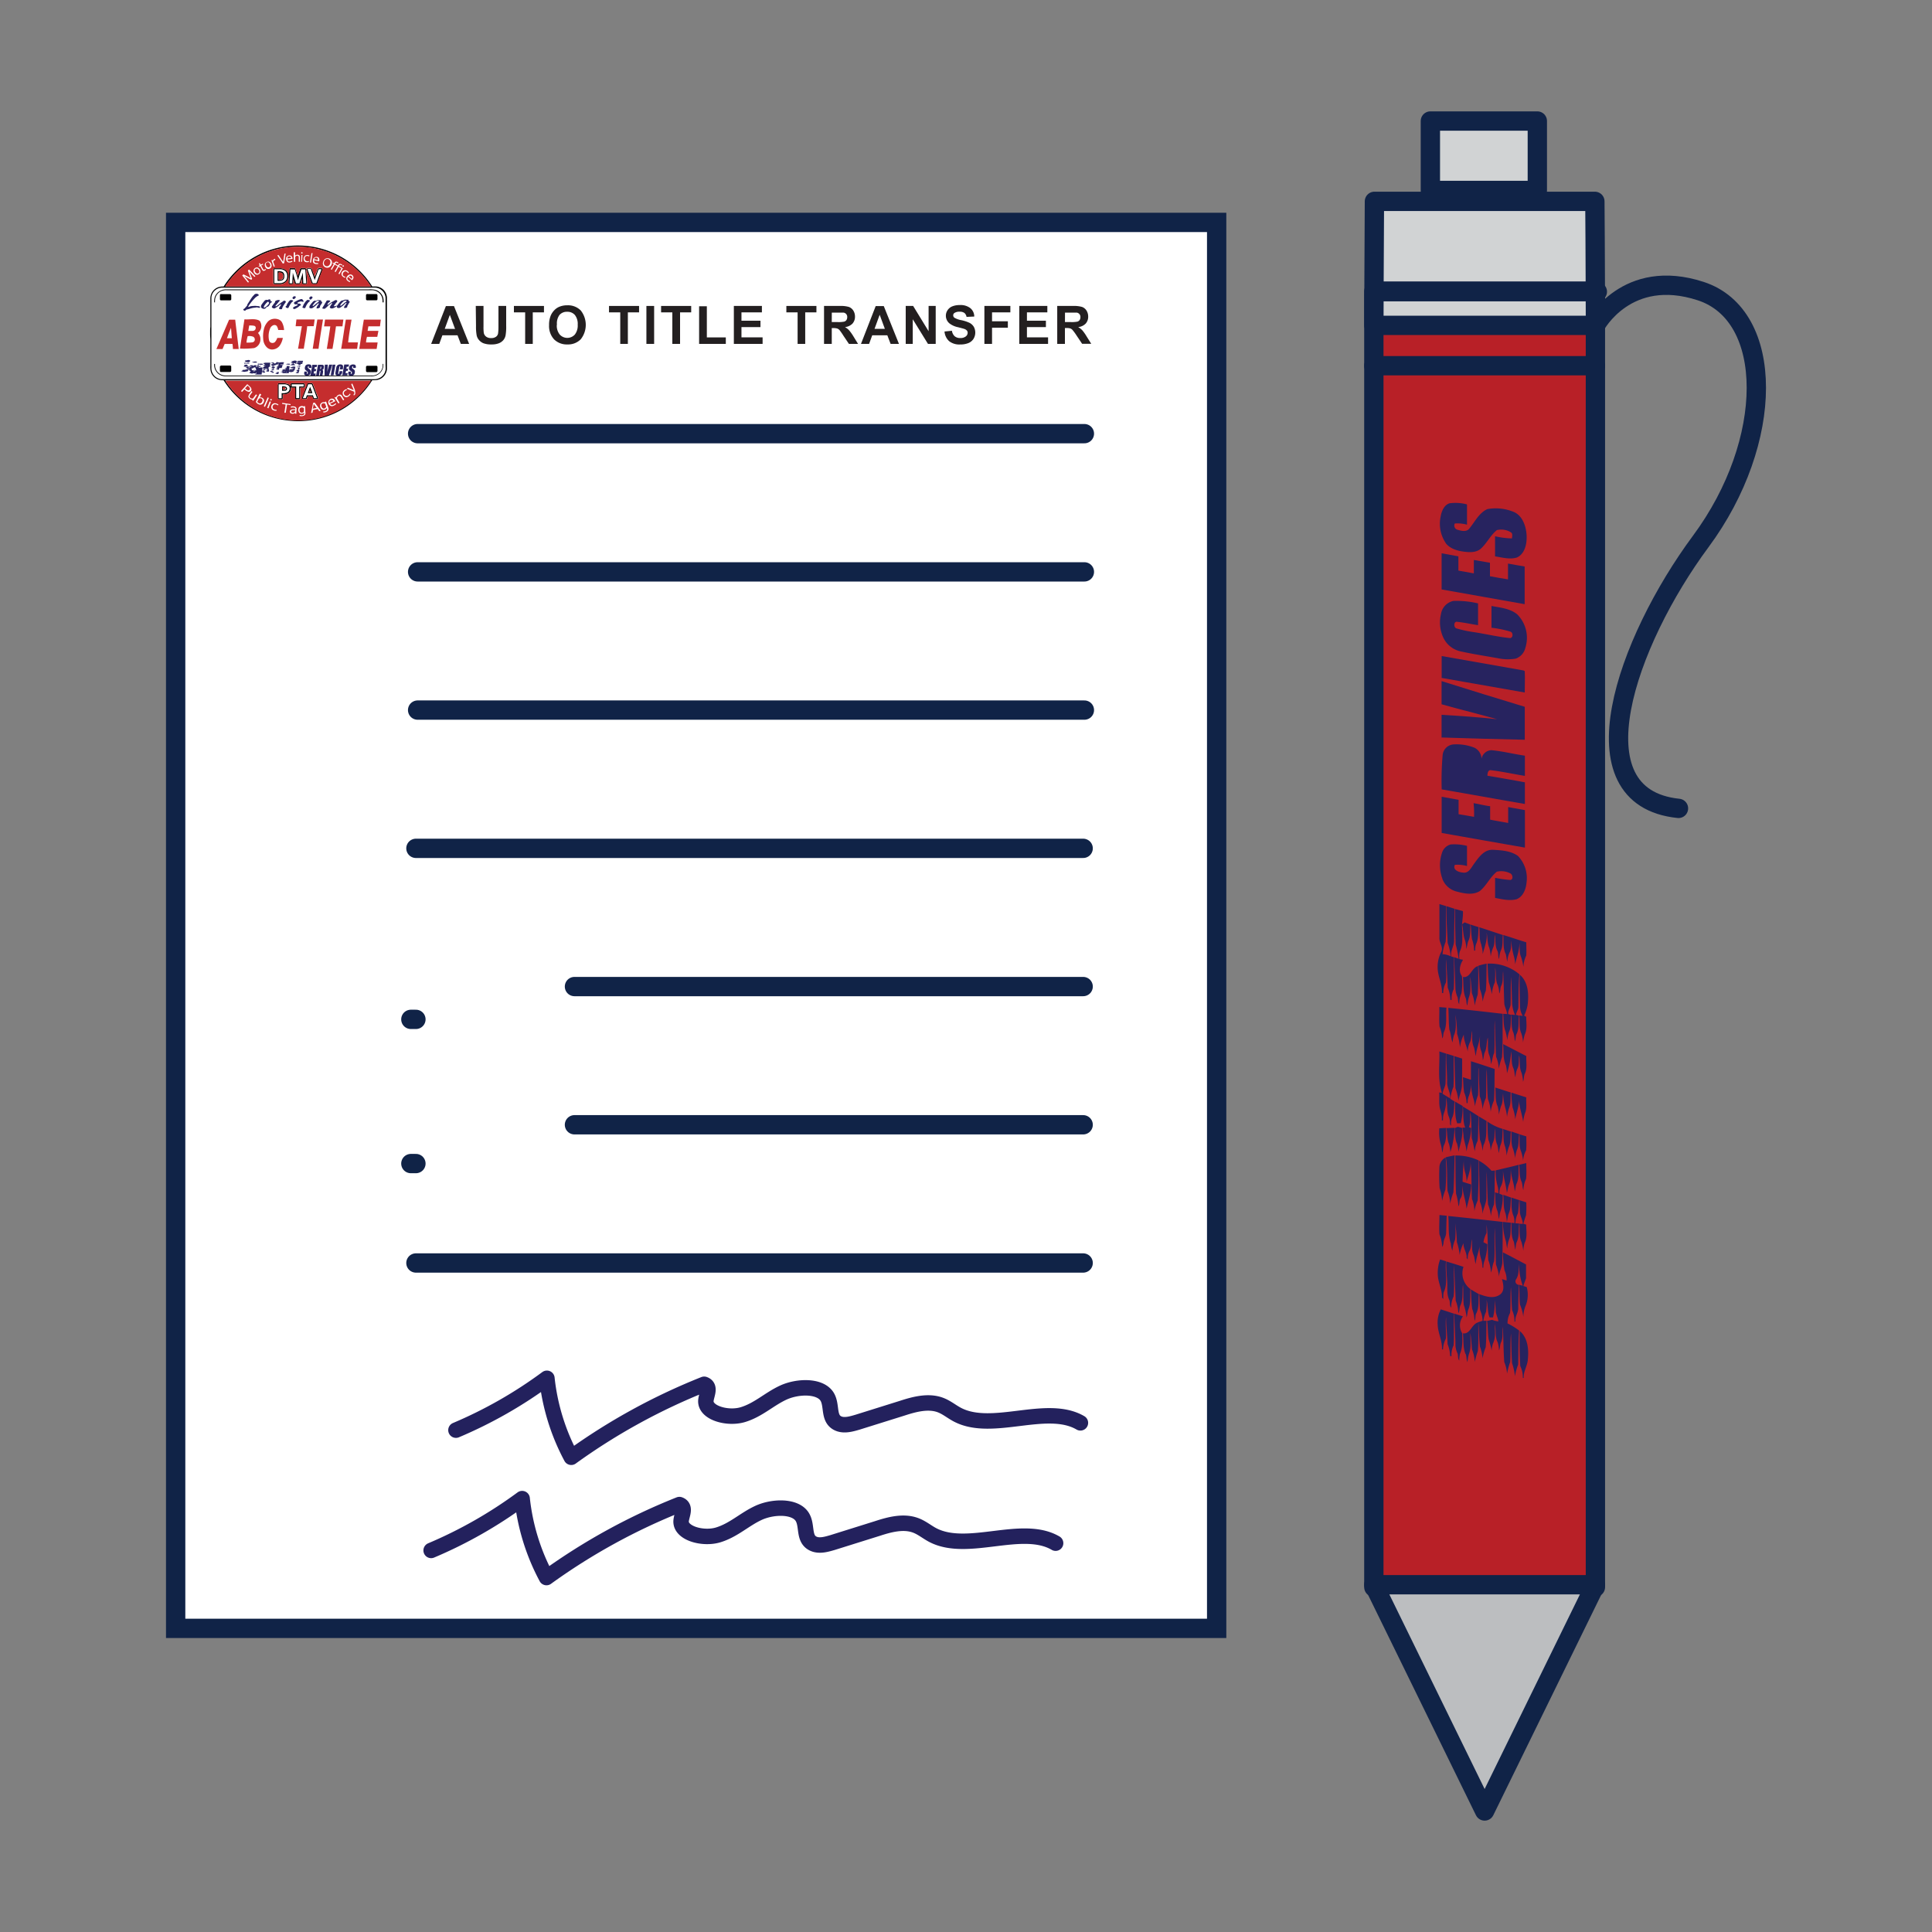 <svg id="TITLE_TRANSFER" data-name="TITLE TRANSFER" xmlns="http://www.w3.org/2000/svg" viewBox="0 0 500 500"><rect x="0" y="0" width="500" height="500" fill="#808080" stroke="none"/><rect x="355.55" y="75.4" width="57.34" height="335.36" style="fill:#b82027;stroke:#102347;stroke-linecap:round;stroke-linejoin:round;stroke-width:5px"/><polygon points="412.89 410.12 384.22 468.68 384.22 468.68 355.55 410.12 412.89 410.12" style="fill:#bcbec0;stroke:#102347;stroke-linecap:round;stroke-linejoin:round;stroke-width:5px"/><path d="M355.56,84.21c0,1,.05-21.63.14-32.1h57.05c.1,10.47.15,33.07.15,32.1Z" style="fill:#d1d3d4;stroke:#102347;stroke-linecap:round;stroke-linejoin:round;stroke-width:5px"/><path d="M412.9,84.21s8.06-15.14,27.25-8.87,19.18,38.89,0,64.79-33.58,66.2-5.76,69.08" style="fill:none;stroke:#102347;stroke-linecap:round;stroke-linejoin:round;stroke-width:5px"/><line x1="412.75" y1="75.34" x2="355.7" y2="75.34" style="fill:none;stroke:#102347;stroke-linecap:round;stroke-linejoin:round;stroke-width:5px"/><line x1="412.9" y1="94.65" x2="355.55" y2="94.65" style="fill:none;stroke:#102347;stroke-linecap:round;stroke-linejoin:round;stroke-width:5px"/><line x1="413.39" y1="75.49" x2="356.05" y2="75.49" style="fill:none;stroke:#102347;stroke-linecap:round;stroke-linejoin:round;stroke-width:5px"/><rect x="370.18" y="31.32" width="27.68" height="17.96" style="fill:#d1d3d4;stroke:#102347;stroke-linecap:round;stroke-linejoin:round;stroke-width:5px"/><rect x="45.46" y="57.56" width="269.41" height="363.86" style="fill:#fff;stroke:#102347;stroke-miterlimit:10;stroke-width:5px"/><line x1="280.32" y1="255.32" x2="148.67" y2="255.32" style="fill:none;stroke:#102347;stroke-linecap:round;stroke-linejoin:round;stroke-width:5px"/><line x1="280.32" y1="219.55" x2="107.64" y2="219.55" style="fill:none;stroke:#102347;stroke-linecap:round;stroke-linejoin:round;stroke-width:5px"/><line x1="280.32" y1="326.86" x2="107.64" y2="326.86" style="fill:none;stroke:#102347;stroke-linecap:round;stroke-linejoin:round;stroke-width:5px"/><line x1="148.67" y1="291.09" x2="280.32" y2="291.09" style="fill:none;stroke:#102347;stroke-linecap:round;stroke-linejoin:round;stroke-width:5px"/><line x1="108.08" y1="112.23" x2="280.64" y2="112.23" style="fill:none;stroke:#102347;stroke-linecap:round;stroke-linejoin:round;stroke-width:5px"/><line x1="280.64" y1="148" x2="108.08" y2="148" style="fill:none;stroke:#102347;stroke-linecap:round;stroke-linejoin:round;stroke-width:5px"/><line x1="108.08" y1="183.77" x2="280.64" y2="183.77" style="fill:none;stroke:#102347;stroke-linecap:round;stroke-linejoin:round;stroke-width:5px"/><line x1="107.64" y1="263.81" x2="106.33" y2="263.81" style="fill:none;stroke:#102347;stroke-linecap:round;stroke-linejoin:round;stroke-width:5px"/><line x1="107.64" y1="301.13" x2="106.33" y2="301.13" style="fill:none;stroke:#102347;stroke-linecap:round;stroke-linejoin:round;stroke-width:5px"/><path d="M121.41,89h-2.15l-.85-2.22h-3.92L113.68,89h-2.1l3.82-9.79h2.09Zm-3.64-3.87-1.35-3.64L115.1,85.1Z" style="fill:#231f20"/><path d="M123.13,79.18h2v5.3a11,11,0,0,0,.07,1.64,1.59,1.59,0,0,0,.61,1,2,2,0,0,0,1.3.37,2,2,0,0,0,1.27-.35,1.33,1.33,0,0,0,.52-.84A12.46,12.46,0,0,0,129,84.6V79.18h2v5.14a12.87,12.87,0,0,1-.16,2.49,2.72,2.72,0,0,1-.59,1.23,3,3,0,0,1-1.15.8,5,5,0,0,1-1.89.3,5.6,5.6,0,0,1-2.13-.32,3,3,0,0,1-1.14-.85,2.67,2.67,0,0,1-.56-1.08,11.9,11.9,0,0,1-.19-2.49Z" style="fill:#231f20"/><path d="M135.91,89V80.84H133V79.18h7.78v1.66h-2.9V89Z" style="fill:#231f20"/><path d="M142.1,84.14a6.24,6.24,0,0,1,.45-2.52,4.61,4.61,0,0,1,.91-1.34,3.83,3.83,0,0,1,1.27-.88,5.3,5.3,0,0,1,2.11-.39,4.62,4.62,0,0,1,3.46,1.34,6,6,0,0,1,0,7.45,4.58,4.58,0,0,1-3.45,1.34,4.64,4.64,0,0,1-3.47-1.33A5.07,5.07,0,0,1,142.1,84.14Zm2-.07a3.62,3.62,0,0,0,.77,2.52,2.64,2.64,0,0,0,3.89,0,3.78,3.78,0,0,0,.75-2.56,3.69,3.69,0,0,0-.73-2.51,2.52,2.52,0,0,0-2-.83,2.49,2.49,0,0,0-2,.84A3.69,3.69,0,0,0,144.14,84.07Z" style="fill:#231f20"/><path d="M160.52,89V80.84h-2.91V79.18h7.78v1.66h-2.9V89Z" style="fill:#231f20"/><path d="M167.29,89V79.18h2V89Z" style="fill:#231f20"/><path d="M174,89V80.84h-2.91V79.18h7.79v1.66H176V89Z" style="fill:#231f20"/><path d="M180.93,89V79.26h2v8.06h4.91V89Z" style="fill:#231f20"/><path d="M189.92,89V79.18h7.26v1.66h-5.29V83h4.92v1.65h-4.92v2.66h5.47V89Z" style="fill:#231f20"/><path d="M206.42,89V80.84h-2.91V79.18h7.78v1.66h-2.9V89Z" style="fill:#231f20"/><path d="M213.26,89V79.18h4.16a7.28,7.28,0,0,1,2.28.26,2.31,2.31,0,0,1,1.14.94,2.88,2.88,0,0,1,.43,1.54,2.64,2.64,0,0,1-.65,1.83,3.13,3.13,0,0,1-1.94.9,4.57,4.57,0,0,1,1.06.82,11.84,11.84,0,0,1,1.13,1.59L222.06,89H219.7l-1.43-2.13a16.14,16.14,0,0,0-1-1.44,1.61,1.61,0,0,0-.6-.41,3.36,3.36,0,0,0-1-.11h-.41V89Zm2-5.65h1.47a7.45,7.45,0,0,0,1.77-.12,1.07,1.07,0,0,0,.56-.41,1.32,1.32,0,0,0,.2-.74,1.1,1.1,0,0,0-1-1.18q-.24,0-1.44,0h-1.55Z" style="fill:#231f20"/><path d="M232.65,89h-2.16l-.85-2.22h-3.91L224.92,89h-2.1l3.81-9.79h2.09ZM229,85.1l-1.34-3.64-1.33,3.64Z" style="fill:#231f20"/><path d="M234.4,89V79.18h1.92l4,6.54V79.18h1.84V89h-2l-3.94-6.38V89Z" style="fill:#231f20"/><path d="M244.44,85.79l1.92-.19a2.34,2.34,0,0,0,.71,1.42,2.13,2.13,0,0,0,1.43.46,2.19,2.19,0,0,0,1.44-.41,1.21,1.21,0,0,0,.49-.94.87.87,0,0,0-.21-.59,1.52,1.52,0,0,0-.71-.43c-.23-.08-.76-.22-1.58-.43a5.33,5.33,0,0,1-2.23-1,2.57,2.57,0,0,1-.91-2,2.53,2.53,0,0,1,.43-1.39,2.64,2.64,0,0,1,1.22-1,5,5,0,0,1,1.93-.34,4.11,4.11,0,0,1,2.77.81,2.83,2.83,0,0,1,1,2.16l-2,.09A1.69,1.69,0,0,0,249.6,81a2,2,0,0,0-1.25-.33A2.28,2.28,0,0,0,247,81a.71.71,0,0,0-.31.61.76.76,0,0,0,.29.6,5.23,5.23,0,0,0,1.82.65,9.9,9.9,0,0,1,2.13.7,2.82,2.82,0,0,1,1.08,1,3.12,3.12,0,0,1-.07,3.14,2.87,2.87,0,0,1-1.33,1.09,5.51,5.51,0,0,1-2.13.36,4.24,4.24,0,0,1-2.85-.86A3.76,3.76,0,0,1,244.44,85.79Z" style="fill:#231f20"/><path d="M254.76,89V79.18h6.72v1.66h-4.74v2.31h4.09v1.66h-4.09V89Z" style="fill:#231f20"/><path d="M263.79,89V79.18h7.26v1.66h-5.28V83h4.91v1.65h-4.91v2.66h5.47V89Z" style="fill:#231f20"/><path d="M273.61,89V79.18h4.16a7.32,7.32,0,0,1,2.28.26,2.31,2.31,0,0,1,1.14.94,2.88,2.88,0,0,1,.43,1.54,2.64,2.64,0,0,1-.65,1.83,3.13,3.13,0,0,1-1.94.9,4.57,4.57,0,0,1,1.06.82,11.13,11.13,0,0,1,1.12,1.59l1.2,1.91h-2.36l-1.43-2.13a13.77,13.77,0,0,0-1.05-1.44A1.51,1.51,0,0,0,277,85a3.39,3.39,0,0,0-1-.11h-.4V89Zm2-5.65h1.47a7.45,7.45,0,0,0,1.77-.12,1.11,1.11,0,0,0,.56-.41,1.32,1.32,0,0,0,.2-.74,1.11,1.11,0,0,0-1-1.18q-.24,0-1.44,0h-1.55Z" style="fill:#231f20"/><path d="M111.58,401.25a115.24,115.24,0,0,0,23.55-13.41,55.85,55.85,0,0,0,6.3,20.43,158.93,158.93,0,0,1,34.4-18.89c1.78.64.61,2.65.45,4.14-.36,3.25,5.59,4.92,9.58,3.71s6.78-4,10.42-5.69,9.45-1.91,11.32,1c1.5,2.35.1,6,3.23,7.1,1.46.5,3.15,0,4.63-.43l11.62-3.64c3.06-1,6.53-1.92,9.57-.92,1.82.59,3.16,1.8,4.8,2.65,9.05,4.67,23.05-3,31.74,2.07" style="fill:none;stroke:#23215d;stroke-linecap:round;stroke-linejoin:round;stroke-width:4px"/><path d="M118,370.12a114.46,114.46,0,0,0,23.54-13.42,55.9,55.9,0,0,0,6.3,20.44,159.17,159.17,0,0,1,34.4-18.89c1.78.64.62,2.64.45,4.13-.36,3.26,5.59,4.93,9.58,3.72s6.78-4,10.43-5.69,9.44-1.91,11.32,1c1.49,2.35.09,6,3.22,7.1,1.46.49,3.15,0,4.63-.43l11.63-3.64c3.06-1,6.53-1.92,9.57-.93,1.82.6,3.15,1.81,4.79,2.65,9.05,4.67,23.05-3,31.75,2.07" style="fill:none;stroke:#23215d;stroke-linecap:round;stroke-linejoin:round;stroke-width:4px"/><path d="M76,65.28h.3c0,.3,0,.59,0,.89a.81.81,0,0,1,1-.15.67.67,0,0,1,.25.55c0,.38,0,.77,0,1.15h-.3l0-1.08a.49.49,0,0,0-.22-.45.57.57,0,0,0-.71.32c0,.41,0,.83,0,1.24h-.3c0-.83,0-1.65-.07-2.48m2,0c.12-.07.3,0,.27.16a.18.18,0,0,1-.31.13.23.23,0,0,1,0-.29m2.57.21.28,0c-.11.82-.27,1.63-.39,2.45l-.29,0c.12-.82.27-1.63.4-2.45m-7,.17L74,65.6c-.13.85-.26,1.69-.4,2.53l-.34.07c-.47-.71-1-1.41-1.42-2.12l.32-.07c.41.58.79,1.19,1.2,1.78l.33-2.12m4.26,2.07c0-.6,0-1.19.07-1.79h.29l-.06,1.78h-.3M79,66.15a1.09,1.09,0,0,1,1.14,0c0,.07-.07.15-.11.22a.85.85,0,0,0-.83-.07.72.72,0,0,0,.74,1.23l.07.22a1.3,1.3,0,0,1-1,0,.85.85,0,0,1-.38-.7,1,1,0,0,1,.41-.91m-4.83.36a.83.83,0,0,1,1.17-.34,1,1,0,0,1,.36.79l-1.29.17c0,.23.16.5.42.54a1.55,1.55,0,0,0,.81-.2l.1.21a1.66,1.66,0,0,1-.87.25.75.75,0,0,1-.7-.5,1.22,1.22,0,0,1,0-.92m.3,0a.81.81,0,0,0-.08.38l1-.13a.57.57,0,0,0-.28-.43.51.51,0,0,0-.61.18m6.81.12a.84.84,0,0,1,1.19,0,1,1,0,0,1,.08.91l-1.25-.29a.58.58,0,0,0,.19.64,1.46,1.46,0,0,0,.83.1l0,.24a1.88,1.88,0,0,1-.88-.06.73.73,0,0,1-.49-.58,1.24,1.24,0,0,1,.3-1m.34.08a.79.79,0,0,0-.27.35c.31.09.63.15,1,.23a.55.55,0,0,0-.11-.51.52.52,0,0,0-.57-.07m2.84,0a1.17,1.17,0,0,1,1.43.87,1.43,1.43,0,0,1-.81,1.48,1.2,1.2,0,0,1-1.33-.37,1.11,1.11,0,0,1-.17-1,1.31,1.31,0,0,1,.88-1m.13.26a1.12,1.12,0,0,0-.71,1.22.79.79,0,0,0,.93.65.93.93,0,0,0,.59-.47,1.14,1.14,0,0,0,.1-.92.8.8,0,0,0-.91-.48m-14,.33a.89.89,0,0,1,.58-.49c0,.11.05.21.08.31a.69.69,0,0,0-.54.46c.14.4.29.79.42,1.2l-.28.09q-.28-.84-.6-1.68l.23-.08.11.19m-1.34.27a.76.76,0,0,1,.79.31,1.17,1.17,0,0,1,.23,1,.91.91,0,0,1-.86.59.79.79,0,0,1-.68-.44,1.09,1.09,0,0,1-.17-.84.88.88,0,0,1,.69-.6m0,.28a.49.49,0,0,0-.38.53,1.12,1.12,0,0,0,.35.69.52.52,0,0,0,.83-.38,1.14,1.14,0,0,0-.25-.66.48.48,0,0,0-.55-.18m17.3.14c.1-.17.22-.39.44-.42a.89.89,0,0,1,.67.28,1.07,1.07,0,0,0-.14.16c-.14-.08-.27-.22-.44-.19s-.2.21-.27.32c.24.14.48.29.73.42.11-.18.23-.39.45-.42a.88.88,0,0,1,.66.28l-.14.16c-.13-.08-.25-.2-.42-.19s-.22.21-.29.33l1,.57-.89,1.54a2.2,2.2,0,0,1-.26-.15l.78-1.34L87.6,69c-.26.45-.51.9-.77,1.34l-.26-.14c.26-.45.52-.9.77-1.35-.24-.14-.49-.29-.74-.42-.25.45-.51.9-.77,1.34l-.25-.15c.25-.45.51-.89.77-1.34l-.3-.18.11-.2.31.17M67,68.19l.22-.12c.09.14.17.29.25.43l.52-.28.12.2-.52.29c.14.28.3.56.46.84.06.1.12.21.25.24s.27-.1.38-.19l.15.17a.89.89,0,0,1-.58.32.45.45,0,0,1-.37-.24c-.2-.32-.36-.67-.57-1l-.27.16L67,68.86l.26-.21L67,68.19m21.73.48c.12-.08.32.07.24.21a.18.18,0,0,1-.27.11c-.14-.07-.08-.26,0-.32m-22.48.56a.79.79,0,0,1,.8.26,1.2,1.2,0,0,1,.34.68.87.87,0,0,1-1.09.89,1.12,1.12,0,0,1-.6-.59.81.81,0,0,1,0-.77,1,1,0,0,1,.58-.47m0,.27a.54.54,0,0,0-.41.4.83.83,0,0,0,.2.6.64.64,0,0,0,.57.31.54.54,0,0,0,.46-.46,1,1,0,0,0-.3-.66.53.53,0,0,0-.52-.19m4.7.18h1.47a2.08,2.08,0,0,1,1.4.49,1.68,1.68,0,0,1,.47,1.23,1.85,1.85,0,0,1-.45,1.33,2.1,2.1,0,0,1-1.42.55H71c0-1.2,0-2.4,0-3.61m.78.58v2.45a2.35,2.35,0,0,0,1.34-.2,1.11,1.11,0,0,0,.4-1,1.26,1.26,0,0,0-.4-1.06,2.28,2.28,0,0,0-1.34-.22m3.33-.57h1.1c.21.58.38,1.17.58,1.76.12.35.17.71.26,1.06.22-1,.58-1.88.88-2.83h1c.09,1.21.19,2.41.25,3.61h-.77c0-.91-.11-1.81-.1-2.72a1,1,0,0,0-.12.33c-.24.8-.52,1.59-.78,2.39h-.9c-.27-.92-.56-1.83-.81-2.75,0,.91-.11,1.83-.13,2.75h-.73c0-1.2.16-2.4.24-3.6m4.44,0h.83c.36.95.73,1.9,1,2.87.09-.36.23-.7.35-1l.66-1.81h.77c-.44,1.21-.91,2.4-1.35,3.61h-.94c-.45-1.2-.91-2.4-1.35-3.6m-15.44.37.3-.27c.55.58,1.1,1.15,1.64,1.73l-.24.21c-.43-.47-.87-.93-1.31-1.39.22.64.48,1.27.72,1.91a1.46,1.46,0,0,1-.25.2c-.61-.3-1.2-.63-1.8-.94.4.5.81,1,1.21,1.48l-.22.2c-.52-.61-1-1.23-1.51-1.85l.31-.28c.64.34,1.3.65,1.92,1-.3-.66-.51-1.36-.77-2m24.32.55a1,1,0,0,1,.84-.62,1.1,1.1,0,0,1,1,.64l-.21.12a.86.86,0,0,0-.71-.49.83.83,0,0,0-.66.78c0,.38.38.58.69.67l-.06.22a1.27,1.27,0,0,1-.86-.59.76.76,0,0,1,0-.73m1.26,1.13a1.16,1.16,0,0,1,.81-.65.79.79,0,0,1,.91.9,1.25,1.25,0,0,1-.35.57c-.33-.28-.64-.58-1-.87-.14.18-.28.42-.16.64a1.43,1.43,0,0,0,.68.51,2,2,0,0,0-.08.22,1.86,1.86,0,0,1-.75-.48.76.76,0,0,1-.1-.84m.57-.23c.23.24.48.44.72.67a.58.58,0,0,0,.15-.5.56.56,0,0,0-.44-.35.86.86,0,0,0-.43.18M57.44,74.44H97.12a2.8,2.8,0,0,1,2,.94,2.72,2.72,0,0,1,.71,1.84V94.39c0,.44,0,.88,0,1.32A2.8,2.8,0,0,1,98,97.92a3.07,3.07,0,0,1-1.24.19H57.57a2.79,2.79,0,0,1-2-.78A2.84,2.84,0,0,1,54.81,96a3.48,3.48,0,0,1-.1-1V77.31a2.88,2.88,0,0,1,.1-.82,2.84,2.84,0,0,1,2.63-2m-.49.83a2.87,2.87,0,0,0-1.43,1.85,4.23,4.23,0,0,0-.08,1.12h.2a4.73,4.73,0,0,1,.07-1.06,2.74,2.74,0,0,1,1.7-1.91,3.27,3.27,0,0,1,1.2-.18H96.2a2.87,2.87,0,0,1,1.29.29,2.7,2.7,0,0,1,1.44,1.74A4.23,4.23,0,0,1,99,78.24h.2a4.63,4.63,0,0,0-.07-1.12,3,3,0,0,0-1.89-2.07,5.61,5.61,0,0,0-1.87-.17h-37a3,3,0,0,0-1.44.38m8.84,1a3.57,3.57,0,0,0-.55.61c-.39.54-.72,1.13-1.1,1.68A1.43,1.43,0,0,0,64,79c0,.16-.19.24-.28.35s-.22.37-.41.47-.22.09-.28.19,0,.18.07.22a.65.65,0,0,0,.35.15c.2-.09.34-.28.55-.33.38-.07.74-.22,1.11-.31a4.56,4.56,0,0,1,1-.16,1.19,1.19,0,0,1,.77,0,.72.72,0,0,0,.48,0A.36.36,0,0,0,67,79.2l-.64-.06a2.9,2.9,0,0,0-.72,0,3.66,3.66,0,0,0-.81.09c-.2,0-.38.22-.6.15a2.91,2.91,0,0,1,.27-.49,13.49,13.49,0,0,1,1.36-1.66A3.19,3.19,0,0,1,67,76.46c0-.32-.35-.46-.61-.44a1,1,0,0,0-.57.22m-8.72-.12a.32.32,0,0,0-.2.32v1a.31.31,0,0,0,.33.32c.76,0,1.52,0,2.29,0a.31.31,0,0,0,.31-.32v-1a.32.32,0,0,0-.31-.3h-2.2a.82.82,0,0,0-.22,0m37.85,0a.32.32,0,0,0-.2.32c0,.35,0,.7,0,1a.32.32,0,0,0,.34.29h2.29a.31.31,0,0,0,.3-.32c0-.35,0-.7,0-1a.33.33,0,0,0-.39-.3h-2.1a.58.58,0,0,0-.23,0m-14.49.54a.71.71,0,0,0-.35.29.47.47,0,0,0,.2.49c.16,0,.28-.1.39-.19s.28-.21.24-.39a.37.37,0,0,0-.48-.2M75.74,77c0,.17.09.31.19.43s.18,0,.25,0a1.88,1.88,0,0,0,.36-.33.27.27,0,0,0,0-.29c-.11-.13-.3-.1-.44-.07a.64.64,0,0,0-.32.31m2,.5a5.3,5.3,0,0,0-.86.34c-.2.12-.42.21-.61.35s-.22.2-.17.34.21.33.39.29a1.45,1.45,0,0,1,.55,0,1.09,1.09,0,0,0,0,.18c-.36.25-.8.32-1.13.6a.27.27,0,0,0,0,.32.46.46,0,0,0,.44.06c.26-.11.48-.29.74-.4s.3-.32.51-.41a.81.81,0,0,0,.33-.25.84.84,0,0,0-.41-.31,3.53,3.53,0,0,0-.46,0c0-.07-.09-.15-.06-.23a1.24,1.24,0,0,1,.45-.21,1,1,0,0,1,.73-.08,1.37,1.37,0,0,0,.34.07c.13-.27-.11-.51-.3-.67s-.35,0-.51,0m-8.3.1c-.13.1-.3,0-.45,0a.77.77,0,0,0-.63.38,8.38,8.38,0,0,0-.69.91.88.88,0,0,0-.09.67.94.94,0,0,0,.72.36.68.68,0,0,0,.6-.3c0-.07.08-.17.18-.19s.29,0,.39-.16a3.21,3.21,0,0,0,.39-.52c.08-.13.07-.31.21-.38a1.42,1.42,0,0,0,.38-.26,1.09,1.09,0,0,0-.39-.15c0-.16,0-.36-.19-.46a.42.42,0,0,0-.43.06m1.83.31c-.08,0-.07.16-.1.24s-.23.36-.36.53-.28.37-.4.57-.1.26,0,.34a.8.8,0,0,0,.63.23,8.22,8.22,0,0,0,1.08-.69,2.09,2.09,0,0,1,.57-.4c.07.07,0,.19,0,.27a4.16,4.16,0,0,0-.43.66.23.23,0,0,0,.06.29c.11.09.26.06.39.07s.24,0,.3-.1a2.42,2.42,0,0,1,.1-.36,3.85,3.85,0,0,1,.39-.68c.12-.24.32-.44.45-.67a.22.22,0,0,0-.09-.31.55.55,0,0,0-.37-.09c-.16.07-.27.21-.42.29-.4.24-.74.57-1.12.84-.2.15-.39.36-.65.33,0-.2.18-.34.3-.49s.47-.59.74-.86a.32.32,0,0,0,.06-.25,1.33,1.33,0,0,0-1.12.24M86.2,78a2.73,2.73,0,0,0-.43.26,3.9,3.9,0,0,0-.59.41,1,1,0,0,1-.36.22c0-.1,0-.22.05-.3a2.3,2.3,0,0,1,.67-.61c-.05-.1-.1-.26-.24-.26a3.75,3.75,0,0,0-.58,0,.71.71,0,0,0-.27.35c-.1.22-.27.41-.38.63s-.24.4-.36.6a1.8,1.8,0,0,0-.24.48c.24.11.56.23.79,0s.39-.31.55-.5a4.35,4.35,0,0,1,.64-.57c.18-.12.33-.34.58-.28,0,.22-.21.32-.31.49s-.16.29-.25.42a.2.2,0,0,0,0,.27.7.7,0,0,0,.73.15,2.7,2.7,0,0,0,1-.55c0-.06,0-.12,0-.18a1,1,0,0,1-.63.21.11.11,0,0,1-.06-.16c.1-.17.25-.3.35-.47s.39-.4.49-.67-.2-.32-.37-.32a2.47,2.47,0,0,0-.71.35m-4.51-.13a1.2,1.2,0,0,0-.45.15c-.16.08-.25.24-.37.36a5.26,5.26,0,0,0-.59.75.7.7,0,0,0-.11.58.26.26,0,0,0,.24.13,1.25,1.25,0,0,0,.43,0,2.94,2.94,0,0,0,.62-.42,8.42,8.42,0,0,0,.77-.69c.09-.08.16-.2.29-.18s0,.22,0,.3a2.52,2.52,0,0,0-.52.84c0,.17.15.24.28.2a1.25,1.25,0,0,0,.59-.25,2.17,2.17,0,0,1,.08-.43c.17-.35.48-.65.52-1-.1,0-.22-.06-.28-.16s0-.16,0-.23a2.3,2.3,0,0,0-.83-.07c-.22,0-.38.15-.59.19m7.15,0a1.2,1.2,0,0,0-.43.13,2.92,2.92,0,0,0-.55.56,5.11,5.11,0,0,0-.54.75.45.45,0,0,0,0,.36.35.35,0,0,0,.28.17,1,1,0,0,0,.52-.07,6.8,6.8,0,0,0,.91-.69c.22-.18.4-.41.63-.58a.1.1,0,0,1,.1.15c-.14.3-.38.53-.54.82,0,.11-.1.28,0,.36a1,1,0,0,0,.66-.13c.11-.08.07-.21.11-.32a1.52,1.52,0,0,1,.18-.33,5.82,5.82,0,0,1,.34-.6.4.4,0,0,0,.09-.3L90.31,78c0-.1,0-.21-.06-.31a8.49,8.49,0,0,0-1,0,1.81,1.81,0,0,1-.4.18m-9.29-.1a2.3,2.3,0,0,0-.67.78,2.47,2.47,0,0,0-.31.52c0,.11,0,.24-.13.33s-.13.11-.12.2a.68.68,0,0,0,.58.24c.11,0,.17-.1.22-.18a3.85,3.85,0,0,1,.53-1A1.76,1.76,0,0,1,80,78.3c.12-.12.32-.21.3-.41a1.14,1.14,0,0,0-.72-.14m-4.35,0a1.8,1.8,0,0,0-.56.63,2.38,2.38,0,0,0-.44.85c0,.12-.12.16-.21.22s.24.29.42.33.26,0,.32-.07a7.07,7.07,0,0,1,.5-.94l.28-.39c.13-.16.32-.24.43-.41a.14.14,0,0,0-.07-.13.88.88,0,0,0-.67-.09m-5.33,5a2.36,2.36,0,0,0-.73.64,4.29,4.29,0,0,0-.78,1.46,7.83,7.83,0,0,0-.25,2.85A3.22,3.22,0,0,0,69,89.83a2,2,0,0,0,1.35.57,2.49,2.49,0,0,0,2.09-1,5.2,5.2,0,0,0,.81-2H71.8a3.12,3.12,0,0,1-.62,1.09,1,1,0,0,1-1.08.11.87.87,0,0,1-.44-.64,5.19,5.19,0,0,1,.28-3,1.52,1.52,0,0,1,.83-.84.82.82,0,0,1,.87.17A2.62,2.62,0,0,1,72,85.4l1.44,0a4.84,4.84,0,0,0-.55-2,1.74,1.74,0,0,0-1.1-.81,2.71,2.71,0,0,0-2,.2m-6.62-.16c-.39,2.52-.78,5-1.16,7.57a21.42,21.42,0,0,0,3.67-.13,2.34,2.34,0,0,0,1.62-2.2,2.27,2.27,0,0,0-.63-1.71,2.29,2.29,0,0,0,.48-3.09,1.57,1.57,0,0,0-.59-.3c-1.1-.34-2.27,0-3.39-.14m13.41,0c-.06.58-.13,1.16-.2,1.74l1.62,0c-.33,1.94-.58,3.89-1,5.82.49,0,1,0,1.49,0,.29-1.94.68-3.87.88-5.83h1.69c.09-.58.16-1.16.25-1.74H76.66m5.41,0c-.42,2.52-.79,5-1.19,7.56.5,0,1,0,1.5,0,.34-2.54.75-5.06,1.16-7.58-.49,0-1,0-1.47,0m2,0c-.08.59-.16,1.17-.26,1.75.54,0,1.08,0,1.62,0-.27,2-.58,3.89-.9,5.83l1.46,0c.34-1.92.63-3.85.9-5.78,0-.09.1-.06.16-.07.51,0,1,0,1.53,0,.07-.58.14-1.16.24-1.74-1.59,0-3.17,0-4.75,0m5.38,0c-.43,2.51-.77,5-1.2,7.56,1.38,0,2.75,0,4.12,0,.08-.55.15-1.1.21-1.66H90.05c.2-2,.55-3.94.88-5.9H89.45m4.63,0c-.44,2.51-.78,5-1.19,7.56,1.5,0,3,0,4.5,0,.1-.55.18-1.11.26-1.68l-3,0a7,7,0,0,1,.24-1.45c.89,0,1.78,0,2.67,0,.1-.51.21-1,.29-1.54H95.08c.06-.4.13-.79.2-1.18h3c.07-.58.14-1.16.22-1.73H94.08m-34.78,0c-1.09,2.51-2.17,5-3.26,7.54h1.55c.19-.44.37-.89.56-1.33h1.94c0,.44.08.87.11,1.31l1.5,0c-.3-2.53-.62-5-.91-7.58l-1.49,0m4.08,10.64v0a.91.91,0,0,1,.36.09c.24,0,.49,0,.73,0-.31,0-.61,0-.92,0a1.36,1.36,0,0,1-.41.09v0a.73.73,0,0,1,.36.07c.36,0,.72,0,1.08,0,0-.15.1-.3.14-.45a1,1,0,0,0-.53-.1,7.39,7.39,0,0,1-.82.14m12.05,0v0a.77.77,0,0,1,.36.09c.26,0,.51,0,.77,0l-1,0a1,1,0,0,1-.41.09v0a.73.73,0,0,1,.36.07c.36,0,.72,0,1.08,0l0-.09c.2,0,.36.1.54.09l1.07,0,.09-.27c-.42,0-.83,0-1.24,0a1.82,1.82,0,0,1-.45.1.89.89,0,0,0,.07-.28,1.46,1.46,0,0,1,.41.11c.41,0,.81,0,1.21,0a2,2,0,0,0,.07-.23H77.29c-.16,0-.3.13-.46.07a1.13,1.13,0,0,0-.54-.13c-.3,0-.57.17-.86.15m-10.3,0,0,0a1.64,1.64,0,0,1,.22,0c.33.16.71,0,1.06.08l.06-.2a1.16,1.16,0,0,0-.52-.08c-.26,0-.5.15-.77.14m6.29,0a.75.75,0,0,1-.3,0v0a.76.76,0,0,1,.3.05,1.11,1.11,0,0,0,.48,0c-.22.07-.45,0-.66.1a.69.69,0,0,1-.25,0l0,0a.46.46,0,0,1,.26,0,1.83,1.83,0,0,0,.57.08l.08-.14a1.45,1.45,0,0,1,.41.1c.35,0,.69,0,1,0l.08-.27c-.33,0-.66,0-1,0s-.34.12-.53.09l.15-.25c.13,0,.24.1.38.1.33,0,.65,0,1,0a2,2,0,0,0,.07-.23,4.7,4.7,0,0,0-1.4.09l0-.09a2,2,0,0,0-.65,0m2.87,0a1.37,1.37,0,0,1-.4.09.65.65,0,0,0,.2.05,2.36,2.36,0,0,0,.84.09,1.94,1.94,0,0,0,0-.24c-.22,0-.44,0-.66,0m-7.44.09a.33.33,0,0,0,.14,0c.11,0,.21.09.32.08s.39,0,.58,0l0-.25c-.22,0-.43,0-.65,0a1.58,1.58,0,0,1-.42.09m1.55,0a1.66,1.66,0,0,1,.38.11,6.61,6.61,0,0,0,1.09,0,.41.41,0,0,0-.36-.21c-.22,0-.45,0-.68,0a1.57,1.57,0,0,1-.43.09m1.95-.06a1.7,1.7,0,0,1-.31.06c.07,0,.16,0,.24.06a1.46,1.46,0,0,0,.59.08,1.93,1.93,0,0,1,0-.24,1.45,1.45,0,0,0-.51,0m9,.06a.7.7,0,0,0-.43.47,1,1,0,0,0,0,.8c.19.23.47.35.65.58a.61.61,0,0,1,0,.44c0,.09-.21.13-.22,0a4.46,4.46,0,0,1,.07-.51h-.68a1.59,1.59,0,0,0-.05.72.66.66,0,0,0,.57.34,1.09,1.09,0,0,0,.9-.29,1.58,1.58,0,0,0,.21-.85c0-.3-.26-.48-.47-.63s-.34-.19-.3-.38.08-.36.25-.27a1.17,1.17,0,0,1,0,.41h.68a2.05,2.05,0,0,0,0-.55.4.4,0,0,0-.3-.3,1.3,1.3,0,0,0-.85,0m8.11.05a.84.84,0,0,0-.43.56c-.09.42-.16.85-.23,1.28a1.67,1.67,0,0,0,0,.59.52.52,0,0,0,.36.33,1.14,1.14,0,0,0,1.14-.28,1.76,1.76,0,0,0,.28-.87h-.73a3.31,3.31,0,0,1-.14.64c0,.12-.25.09-.21,0,0-.41.14-.81.2-1.21a5.41,5.41,0,0,1,.12-.58c0-.1.26-.09.22,0s-.07.46-.11.69h.74a3.29,3.29,0,0,0,.08-.83.53.53,0,0,0-.44-.42,1.25,1.25,0,0,0-.83.09m3.23.07a.9.9,0,0,0-.29.58.75.75,0,0,0,.09.59c.18.22.46.34.64.56a.65.65,0,0,1-.08.47c0,.07-.14,0-.2,0a2.69,2.69,0,0,1,.07-.57h-.68a1.55,1.55,0,0,0,0,.74.73.73,0,0,0,.74.32.84.84,0,0,0,.81-.46,1.6,1.6,0,0,0,.09-.86c-.13-.29-.43-.42-.66-.61s-.09-.27,0-.39a.15.15,0,0,1,.22-.1,1.17,1.17,0,0,1,0,.41h.68a1.32,1.32,0,0,0,0-.59.54.54,0,0,0-.45-.3,1.16,1.16,0,0,0-.89.17m-9.8-.14c-.17.94-.33,1.88-.5,2.81.43,0,.85,0,1.27,0,0-.18.07-.37.1-.56h-.53c0-.21.07-.41.11-.61h.45c0-.19.08-.38.1-.56a2.34,2.34,0,0,1-.46,0c0-.17.07-.34.09-.52H82c0-.19.07-.38.1-.57H80.84m1.47,0c-.16.94-.33,1.88-.49,2.82h.73c.08-.42.15-.84.22-1.26.08,0,.21,0,.19.13,0,.38-.13.76-.19,1.13h.68c.06-.37.15-.74.18-1.13,0-.17-.14-.29-.29-.33a.44.44,0,0,0,.38-.24,1.75,1.75,0,0,0,.11-.72.41.41,0,0,0-.35-.36,11.43,11.43,0,0,0-1.17,0m1.75,0c0,.94,0,1.88-.07,2.82H85.1c.29-.93.57-1.87.87-2.81h-.78c-.18.63-.33,1.26-.51,1.88.07-.62.11-1.25.15-1.88h-.77m2,0c-.16.94-.33,1.88-.5,2.81.25,0,.49,0,.73,0l0,0c.16-.93.32-1.85.49-2.77h-.74m3,0c-.17.94-.33,1.87-.5,2.81.42,0,.85,0,1.27,0,0-.18.07-.37.1-.56h-.53c0-.21.07-.41.11-.61H90a4.85,4.85,0,0,0,.09-.55h-.45c0-.17.06-.35.1-.52h.48c0-.19.07-.38.1-.57H89.07m-23.38.19a1.6,1.6,0,0,0-.62.06c-.09,0-.2,0-.28.07a.84.84,0,0,1,.38.08c.35,0,.7,0,1,0l-1.19,0a1.06,1.06,0,0,1-.42.09c.08.06.18,0,.26.08a2.35,2.35,0,0,0,.7.08l-.68,0a1.57,1.57,0,0,1-.43.09,2.86,2.86,0,0,1,.28.07,2.61,2.61,0,0,0,.68.06.66.66,0,0,1,.75-.23c.07-.2.12-.39.18-.58a4.86,4.86,0,0,0-.66,0m3,0a1.27,1.27,0,0,1-.43.09,1.82,1.82,0,0,1,.38.11l1.25,0c0-.1,0-.2-.07-.3a10.55,10.55,0,0,1-1.13.06m1.58,0a1.17,1.17,0,0,1-.27,0,2.57,2.57,0,0,0,.82.14,2.44,2.44,0,0,0,0-.27,2.44,2.44,0,0,0-.54.09m3.86,0c-.14.06-.29,0-.43.11a.93.93,0,0,1,.24,0,1.66,1.66,0,0,0,.7.06,4.6,4.6,0,0,1-.64,0,1.9,1.9,0,0,1-.46.1,1.33,1.33,0,0,1,.43.13,3,3,0,0,0-.58.13.94.94,0,0,1,.29.06,1.19,1.19,0,0,0,.41.08,1.85,1.85,0,0,0-.52.06c-.1.05-.22,0-.32.08.24,0,.46.13.7.14a1.23,1.23,0,0,0-.54,0,1,1,0,0,1-.3,0c.09,0,.19,0,.28.07a3.71,3.71,0,0,0,.48.1,1.82,1.82,0,0,0-.62.06A1.37,1.37,0,0,1,73,95c.12,0,.26,0,.38.1.37,0,.74,0,1.11,0l-1.24,0a1.11,1.11,0,0,1-.4.09,2.85,2.85,0,0,1,.39.11c.49,0,1,0,1.47,0,.06-.62.14-1.23.2-1.84-.25,0-.5,0-.75,0M67,93.62c-.08,0-.17,0-.24,0a1.05,1.05,0,0,1,.38.09,2.53,2.53,0,0,0,.55,0,4.62,4.62,0,0,1-.64.06,1.65,1.65,0,0,1-.44.1,1.23,1.23,0,0,1,.41.13c-.18,0-.33.12-.51.1l0,0c.09,0,.2,0,.28,0a1.11,1.11,0,0,0,.41.08,1.77,1.77,0,0,0-.52.06,3,3,0,0,1-.32.08c.24,0,.46.12.7.14a1.17,1.17,0,0,0-.53,0,.7.7,0,0,1-.29,0v0a.53.53,0,0,1,.25,0,2,2,0,0,0,.55.09s0-.1.06-.14a.94.94,0,0,1,.32.11h.28c-.4.06-.8,0-1.2.06A2.1,2.1,0,0,1,66,95a2.54,2.54,0,0,1,.37.1c.38,0,.76,0,1.14,0l-1.24,0a1.53,1.53,0,0,1-.42.11c.19,0,.34.12.53.11h1.33c.07-.61.14-1.22.2-1.83a3.27,3.27,0,0,0-.94.09m-3.71.22c-.08,0-.17,0-.24.06a1,1,0,0,1,.24,0,1.72,1.72,0,0,0,.68.08.51.51,0,0,1,.58,0l.09-.29c-.36,0-.72,0-1.08,0a.64.64,0,0,0-.27.07m7.12,0a1.59,1.59,0,0,1-.3.06,2.4,2.4,0,0,0,.8.13l0-.15a.54.54,0,0,1,0-.11,2.62,2.62,0,0,0-.5.07m1.41.06a3,3,0,0,0,.58.12h.86a2.76,2.76,0,0,0,.08-.27l-1.08,0a2.16,2.16,0,0,1-.44.1m3.78-.1a.68.68,0,0,0-.27.07c-.08,0-.17,0-.23,0a1,1,0,0,1,.37.08A2.74,2.74,0,0,0,76,94a.5.5,0,0,1,.56,0,.5.5,0,0,1,0-.12.57.57,0,0,1,.26,0,1.86,1.86,0,0,0,.74.08,4.28,4.28,0,0,1,.62,0c0-.09,0-.18.08-.27l-1.2,0a4.31,4.31,0,0,1-.49.11s0-.12.06-.16l-1.09,0m-7.33.1c.09,0,.19,0,.27.06s.29,0,.43.07c-.27,0-.52.11-.79.14a3.94,3.94,0,0,0,.82.15L69,94c.25,0,.5,0,.75,0a1.21,1.21,0,0,0-.43,0,1.12,1.12,0,0,1-.31,0,1.89,1.89,0,0,0,.66.13c-.42,0-.83,0-1.25,0a1.15,1.15,0,0,1-.41.08,1.6,1.6,0,0,1,.37.12c.45,0,.9,0,1.35,0a1.73,1.73,0,0,0,.16-.78c-.43,0-.86,0-1.29,0a2,2,0,0,1-.42.08m2.8,0s0,.07,0,.11a2.25,2.25,0,0,0,.58.07l.15-.26a2.31,2.31,0,0,0-.74.08m-7.79.27c-.09.05-.19,0-.28.07a.92.92,0,0,1,.28,0,2.05,2.05,0,0,0,.7,0c-.18,0-.37,0-.55,0a1.6,1.6,0,0,1-.42.1,2.54,2.54,0,0,1,.37.1c.32,0,.64,0,1,0-.06-.23-.41-.26-.38-.52a2.66,2.66,0,0,0-.69.08M70.61,94c-.19,0-.36.1-.54.1.09,0,.18,0,.26.06a2,2,0,0,0,.54.1l0-.08a1.67,1.67,0,0,0,.5,0c-.29,0-.59,0-.88,0-.14.05-.29.06-.44.1a.88.88,0,0,1,.35.1c.28,0,.56,0,.84,0,.11-.18.22-.35.32-.53a2.46,2.46,0,0,0-.71.08V94l-.27,0m1.47,0a.78.78,0,0,1-.36.08v0a.51.51,0,0,1,.25,0,1.08,1.08,0,0,0,.43.07,1.69,1.69,0,0,0-.5.08.93.93,0,0,1-.29,0,2.38,2.38,0,0,1,.38.11c.3,0,.6,0,.9,0h0c-.31,0-.62,0-.94,0a1.28,1.28,0,0,1-.44.09,1.36,1.36,0,0,1,.39.12c.32,0,.65,0,1,0-.33,0-.67,0-1,0a1.58,1.58,0,0,1-.43.1,1,1,0,0,1,.38.11c.35,0,.71,0,1.07,0,.08-.27.17-.53.25-.8H72.5c0-.09,0-.18.08-.27a4,4,0,0,0-.5,0m3.19,0c-.08,0-.19,0-.27.06a.86.86,0,0,1,.27,0,2.07,2.07,0,0,0,.7,0c-.18,0-.37,0-.55,0a1.43,1.43,0,0,1-.42.1,2.24,2.24,0,0,1,.37.1,7.85,7.85,0,0,0,1,0c-.06-.23-.4-.25-.37-.51a2.74,2.74,0,0,0-.7.09m1.93,0a.9.9,0,0,1-.28,0,2.13,2.13,0,0,1,.27.08,1.46,1.46,0,0,0,.55.06c0-.07.05-.13.08-.19L77.75,94a3.53,3.53,0,0,0-.55.1M99,94.18A4,4,0,0,1,99,95a2.64,2.64,0,0,1-.76,1.36,2.78,2.78,0,0,1-2,.79H58.43a3.14,3.14,0,0,1-1-.19,2.72,2.72,0,0,1-1.65-1.83,3.58,3.58,0,0,1-.09-1h-.2a2.94,2.94,0,0,0,2.81,3.19H96a3.35,3.35,0,0,0,1.26-.18,2.94,2.94,0,0,0,1.63-1.43,3,3,0,0,0,.3-1.59H99m-34.25.15a1.42,1.42,0,0,1-.41.08c.07,0,.17,0,.24,0a1.63,1.63,0,0,0,.66.09c.06-.09.11-.18.16-.27-.22,0-.44,0-.65,0m12.49,0a1.23,1.23,0,0,1-.39.08v0a.45.45,0,0,1,.23,0,1.73,1.73,0,0,0,.56.08l.09-.27-.49,0m-13.76.28a1.79,1.79,0,0,1-.4.09,1.64,1.64,0,0,1,.38.1c.29,0,.59,0,.89,0v-.1a1,1,0,0,1,.3.08,1.43,1.43,0,0,0,.41,0,4.08,4.08,0,0,0-.59.11V95a1.94,1.94,0,0,0,.59.06,2.73,2.73,0,0,1-.41,0,1.58,1.58,0,0,1-.31.09A.54.54,0,0,1,64.4,95c0-.06,0-.11,0-.17-.2,0-.41,0-.62,0a1.64,1.64,0,0,1-.38.1,2,2,0,0,1,.24.05,1.42,1.42,0,0,0,.65.06c-.2.05-.42,0-.61.1a.86.86,0,0,1-.28,0c.09.05.19,0,.28.07a1.49,1.49,0,0,0,.52.06c-.4,0-.79,0-1.19,0a1.38,1.38,0,0,1-.4.1,1.86,1.86,0,0,1,.39.1c.33,0,.65,0,1,0l-1,0a1.65,1.65,0,0,1-.44.1,2.85,2.85,0,0,1,.39.11c.38,0,.77,0,1.15,0a1.7,1.7,0,0,0,.24-.39.7.7,0,0,1,.35.09c.29,0,.59,0,.88,0-.26,0-.52,0-.78,0a1,1,0,0,1-.38.08v0c.17,0,.31.1.48.09l.77,0a.12.12,0,0,1,.19-.1,1.11,1.11,0,0,0,.51.1,2.24,2.24,0,0,0-.73.13l0-.13c-.22,0-.45,0-.67,0a2,2,0,0,1-.42.11,1.09,1.09,0,0,1,.36.06.91.91,0,0,0,.65.05l0-.11c.09,0,.18.07.27.09s.31,0,.46,0l.41-.79a4.2,4.2,0,0,0-.61.06.69.69,0,0,1-.35.07,1,1,0,0,0,.05-.16c-.17,0-.4.11-.52-.06a.73.73,0,0,1,0-.7,4.89,4.89,0,0,0-.54,0,1.17,1.17,0,0,1-.36.08l0-.15c-.27,0-.54,0-.81.06m4.88,0a1.16,1.16,0,0,1-.42.08c.21,0,.39.15.6.13s.56,0,.83,0l-1.1,0a1.17,1.17,0,0,1-.41.1,1.14,1.14,0,0,1,.4.11c.38,0,.77,0,1.15,0V95a1.57,1.57,0,0,0,.35-.42l-1.39,0m2.11,0a1.3,1.3,0,0,1-.39.09l.2,0a1.85,1.85,0,0,0,.81.1l.15-.26a6.74,6.74,0,0,0-.77,0m4.66.09a2.54,2.54,0,0,1,.37.1c.3,0,.61,0,.91,0a2.86,2.86,0,0,0-.07-.28c-.26,0-.53,0-.79,0a1.29,1.29,0,0,1-.42.1m-18-.06a.3.3,0,0,0-.24.31v1a.31.31,0,0,0,.32.3h2.3a.31.31,0,0,0,.31-.3c0-.37,0-.73,0-1.1a.32.32,0,0,0-.36-.27c-.77,0-1.55,0-2.33,0m19.94,0a1,1,0,0,1-.3,0,2,2,0,0,0,.73.13,3,3,0,0,0-.52.09,1.57,1.57,0,0,1-.3,0A1,1,0,0,1,77,95a1.56,1.56,0,0,0,.44.06,1.71,1.71,0,0,0-.55.09c-.08,0-.19,0-.27.06a.84.84,0,0,1,.27,0,1.39,1.39,0,0,0,.54.08c.09-.27.18-.53.26-.8a1.74,1.74,0,0,0-.6.08m17.92,0a.31.31,0,0,0-.25.32c0,.35,0,.7,0,1a.31.31,0,0,0,.34.3h2.28a.32.32,0,0,0,.31-.3V94.93a.32.32,0,0,0-.35-.31c-.77,0-1.55,0-2.33,0m-24.49.26a1,1,0,0,1-.39.08,1.15,1.15,0,0,1,.28.08,1.52,1.52,0,0,0,.47.06,2.09,2.09,0,0,0-.55.08,1.17,1.17,0,0,1-.27,0,2.86,2.86,0,0,1,.28.07,1.88,1.88,0,0,0,.53.07,1.74,1.74,0,0,1,.26-.53c-.21,0-.41,0-.61,0M75.4,95a1.3,1.3,0,0,1,.39.09,2.79,2.79,0,0,0,.5,0c-.2.05-.42,0-.61.1a.8.8,0,0,1-.27,0c.08.06.18,0,.27.07a1.54,1.54,0,0,0,.48.06c-.37,0-.74,0-1.1,0a2.19,2.19,0,0,1-.34.1.53.53,0,0,1,0-.13,2.32,2.32,0,0,0-.59.07,1.55,1.55,0,0,1-.31.06,1.18,1.18,0,0,1,.27.06,1.68,1.68,0,0,0,.59.07l0-.1c.12,0,.21.09.33.09.31,0,.62,0,.92,0l-.92,0a1.46,1.46,0,0,0-.36.09v-.12a2.22,2.22,0,0,0-.63.08.9.9,0,0,1-.28,0,2.1,2.1,0,0,0,.24.06,2.18,2.18,0,0,0,.63.09l0-.11c.09,0,.17.09.27.08.37,0,.73,0,1.1,0a1.57,1.57,0,0,0,.36-1.08c-.21,0-.43,0-.64,0s-.25.07-.38.11m-7.33.18a2.8,2.8,0,0,1-.28.06,1.45,1.45,0,0,1,.3.06,1.46,1.46,0,0,0,.51.06l0-.1a.48.48,0,0,1,.24,0,1,1,0,0,0,.54.08c-.25,0-.49.11-.75.14a2.46,2.46,0,0,1,.29.07,1.26,1.26,0,0,0,.51.06c-.26,0-.49.12-.75.13a2.5,2.5,0,0,1,.26.07,2,2,0,0,0,.64.07c-.07-.26-.13-.52-.19-.78a1.74,1.74,0,0,0-.51.06,1.22,1.22,0,0,1-.26,0s0-.09,0-.12a2.51,2.51,0,0,0-.62.08m3.53,0a1.26,1.26,0,0,1-.28,0,2.46,2.46,0,0,1,.29.07,1,1,0,0,0,.43.07,2.09,2.09,0,0,0-.5.08,1.45,1.45,0,0,1-.3.06,1,1,0,0,1,.29.07,2,2,0,0,0,.54.06c.05-.18.11-.35.16-.53a2.22,2.22,0,0,0-.63.08m-4.5.26c-.1,0-.21,0-.31.07a.92.92,0,0,1,.28,0,1.65,1.65,0,0,0,.59.07l0-.27a2.27,2.27,0,0,0-.59.08m.87,0a1.17,1.17,0,0,1-.27,0,2.68,2.68,0,0,1,.27.07,1.64,1.64,0,0,0,.54.07,2,2,0,0,0,.1-.26,2.29,2.29,0,0,0-.64.08m2.25,0a1.35,1.35,0,0,1-.29,0,1.43,1.43,0,0,1,.28.07,1.64,1.64,0,0,0,.54.07,2,2,0,0,1,.08-.26,2.08,2.08,0,0,0-.61.07m2.77,0a2.7,2.7,0,0,1-.28,0,3.2,3.2,0,0,0,.75.14,2.2,2.2,0,0,0-.58.07c-.1,0-.21,0-.3.08a.62.62,0,0,1,.27,0,1.28,1.28,0,0,0,.47.07,1.91,1.91,0,0,0-.59.08,1.57,1.57,0,0,1-.3,0c.08,0,.18,0,.27.06a1.34,1.34,0,0,0,.6,0l.4-.78a2.1,2.1,0,0,0-.71.09m3.77,0c-.09,0-.18,0-.27.06a1,1,0,0,1,.29.06.91.91,0,0,0,.43.07,2.09,2.09,0,0,0-.5.08,1.12,1.12,0,0,1-.31,0,3,3,0,0,0,.72.14,1.54,1.54,0,0,0-.48.06,1.23,1.23,0,0,1-.33.08.83.83,0,0,1,.38.1c.15,0,.3,0,.45,0,.08-.26.17-.52.25-.78a1.91,1.91,0,0,0-.63.08m-9.71.26c-.1,0-.2,0-.3.07a1,1,0,0,1,.24,0,2.3,2.3,0,0,0,.64.09.57.57,0,0,0,0-.13.74.74,0,0,1,.33.09c.15,0,.31,0,.46,0s0-.18.08-.26a1.68,1.68,0,0,0-.63.07.58.58,0,0,1-.23,0s0-.08,0-.11a2.08,2.08,0,0,0-.61.07m3.1,0a1.7,1.7,0,0,1-.31.06,1.18,1.18,0,0,1,.27.06,2,2,0,0,0,.55.08l.09-.27a1.71,1.71,0,0,0-.6.07m1.4,0a1.38,1.38,0,0,1-.39.09,3.32,3.32,0,0,0,.7.13,4.63,4.63,0,0,0-.8.14,1.36,1.36,0,0,1,.29.06,1.45,1.45,0,0,0,.55,0c0-.17.11-.34.16-.5a2.92,2.92,0,0,0-.51,0M62.42,96v0c.22,0,.41.14.63.14a1.05,1.05,0,0,0,1-.27,11.62,11.62,0,0,0-1.18,0,.92.92,0,0,1-.4.08M67,96a1.59,1.59,0,0,1-.3.06,2.51,2.51,0,0,1,.27,0,1.43,1.43,0,0,0,.62.06l0-.1c.1,0,.19.06.29.09a3.09,3.09,0,0,0,.43,0,2,2,0,0,0,.07-.23h-.37c-.15,0-.28.1-.43.1v-.11A1.6,1.6,0,0,0,67,96m2,0c-.1,0-.2,0-.3.06a1.24,1.24,0,0,1,.38.09,4.87,4.87,0,0,0,.54,0l-.06-.24a1.73,1.73,0,0,0-.56.08m1,0c-.1,0-.2,0-.3.07a.86.86,0,0,1,.35.09,3.69,3.69,0,0,0,.47,0,2,2,0,0,0,.07-.23,1.65,1.65,0,0,0-.59.06m4,0a1.67,1.67,0,0,1-.31,0,1.4,1.4,0,0,1,.28.06,1.47,1.47,0,0,0,.59,0l0-.07a1.21,1.21,0,0,0,.38.12,1.1,1.1,0,0,0,1-.27c-.37,0-.73,0-1.09,0a.62.62,0,0,0-.3.09v-.11a1.76,1.76,0,0,0-.61.07m8-18a.88.88,0,0,1,.6,0c-.05.26-.34.34-.52.5l-.87.73c-.07.07-.17,0-.25.06-.05-.17.1-.28.19-.4a3.15,3.15,0,0,1,.31-.41,2,2,0,0,1,.54-.43m7.26-.06a1.85,1.85,0,0,1,.47,0,.49.49,0,0,1-.08.21c-.17.16-.38.26-.55.42s-.38.32-.57.48-.25.24-.42.23a.64.64,0,0,1,0-.24,4.54,4.54,0,0,1,.55-.68,1.62,1.62,0,0,1,.56-.41m-20,.17c.08-.08.17,0,.24.06s.15.15.12.25a1,1,0,0,1-.16.31,4.5,4.5,0,0,1-.91.83.28.28,0,0,1-.28,0,.75.75,0,0,1,.09-.39,4,4,0,0,1,.9-1.07m-5.07,7.52c.07-.47.15-.94.23-1.42a5.31,5.31,0,0,1,1.26.07.53.53,0,0,1,.42.39.83.83,0,0,1-.18.69.93.93,0,0,1-.62.25c-.37,0-.74,0-1.11,0m-5.51,1.79c.33-.9.66-1.8,1.05-2.68.08.9.12,1.79.21,2.69H58.72m5.06,1.24A9.58,9.58,0,0,1,64.1,87a2.64,2.64,0,0,1,1.45.17.84.84,0,0,1,.31,1,.75.75,0,0,1-.61.43,8,8,0,0,1-1.47.06m19.07,5.77c0-.22.08-.43.11-.64.07,0,.18,0,.19.1a1.34,1.34,0,0,1-.09.45c0,.08-.14.06-.21.09m-15.58-.2a1,1,0,0,0,.42.1,1.47,1.47,0,0,0-.51.08l.09-.18m7,0a1.28,1.28,0,0,0,.43.1,1.75,1.75,0,0,0-.51.07,1.3,1.3,0,0,0,.08-.17m-7.15.22a1,1,0,0,0,.54.15,2.44,2.44,0,0,0-.66.09l.12-.24m6.92.24a1.41,1.41,0,0,1,.13-.24c.14.13.33.11.5.15a2.74,2.74,0,0,0-.63.09m-.11.18.09-.15a.88.88,0,0,1,.27.1h.33l-.69,0m-9.61.39c.09,0,.17.07.26.09s.4,0,.6,0a2.13,2.13,0,0,0-.71.09.85.85,0,0,1-.22,0c0-.09,0-.17.07-.25m1.35.28a.87.87,0,0,1,.28,0,1.61,1.61,0,0,0,.43.07l-.33,0c-.16,0-.29.11-.45.1,0-.08.05-.16.07-.24m25.18,4c.08-.08.14-.19.25-.22a14.13,14.13,0,0,1,.56,1.32,2.67,2.67,0,0,1,.21,1.33.58.58,0,0,1-.36.43l-.09-.23c.28-.14.23-.49.17-.74l-1.88-.77.25-.26c.51.21,1,.41,1.52.65-.18-.52-.41-1-.63-1.51M64,99.42c.28.27.6.52.86.82a1,1,0,0,1,.22.55.68.68,0,0,1-.73.62,2,2,0,0,1-1.08-.66l-.64.69-.26-.23c.53-.61,1.09-1.19,1.63-1.79m-.56,1.14a2.17,2.17,0,0,0,.72.53.45.45,0,0,0,.53-.6,2.57,2.57,0,0,0-.59-.64l-.66.71m8.68-1.1h1.33a2,2,0,0,1,1.15.28.93.93,0,0,1,.39.83,1.09,1.09,0,0,1-.64,1,3.08,3.08,0,0,1-1.44.19c0,.44,0,.88,0,1.32h-.78v-3.6M73,100v1.14h.73a.58.58,0,0,0,.51-.34.59.59,0,0,0-.26-.69,2.47,2.47,0,0,0-1-.1m2.54,0v-.57h3.12V100H77.44v3h-.78c0-1,0-2,0-3H75.49m4.3-.57h.91l1.38,3.6h-.82l-.27-.75c-.52,0-1,0-1.55,0-.09.25-.17.51-.27.75h-.78c.46-1.2.93-2.4,1.4-3.6m.42.73c-.19.51-.37,1-.56,1.54h1.13c-.19-.52-.36-1-.57-1.54m8.56,1.33a1.42,1.42,0,0,1,1-.78l.06.24a1.24,1.24,0,0,0-.7.5.72.72,0,0,0,.84,1,1.19,1.19,0,0,0,.61-.56l.22.1a1.55,1.55,0,0,1-1,.81,1,1,0,0,1-1-1.28m-24.21.64.63-.9c.09.07.19.13.27.2l-.65.91a.45.45,0,0,0-.07.47.82.82,0,0,0,.57.36c.11,0,.27,0,.33-.09l.72-1,.28.19c-.33.51-.7,1-1,1.49l-.25-.18.09-.15a1.16,1.16,0,0,1-.9-.41.58.58,0,0,1-.17-.45.91.91,0,0,1,.2-.42m2.78-.26.3.15-.42.78a1,1,0,0,1,1,.37.71.71,0,0,1,.11.66,1.21,1.21,0,0,1-.45.68.88.88,0,0,1-.74.11,1.55,1.55,0,0,1-.9-.69l1.12-2.06m-.3,1.28c-.16.25-.29.53-.44.79a1,1,0,0,0,.62.44.61.61,0,0,0,.59-.32.8.8,0,0,0,.15-.68.61.61,0,0,0-.92-.23M87,102.84a1.06,1.06,0,0,1,.71-.7.72.72,0,0,1,.46,0,.94.94,0,0,1,.36.38c.18.3.37.6.56.9l-.29.18-.55-.89c-.1-.16-.25-.34-.45-.31a.69.69,0,0,0-.59.67.3.3,0,0,0,.07.15c.2.32.39.64.59,1l-.29.18c-.32-.51-.63-1-1-1.54l.23-.14.15.15m-17.73,0,.31.13q-.5,1.17-1,2.31l-.3-.13c.33-.78.68-1.54,1-2.31m16.25.44a.85.85,0,0,1,.82,0,1.18,1.18,0,0,1,.44.57l-1.34.63a.6.6,0,0,0,.62.37,2.05,2.05,0,0,0,.81-.49l.16.17a1.9,1.9,0,0,1-1.11.61,1,1,0,0,1-.94-1.07.93.93,0,0,1,.54-.77m-.17.48a.79.79,0,0,0,0,.48l1-.48c-.1-.15-.23-.32-.43-.31a.67.67,0,0,0-.57.31M70,103.28c.14-.07.38.08.29.25s-.31.14-.38,0a.27.27,0,0,1,.09-.25m-.24.6.32.12-.66,1.69-.31-.13.65-1.68m14.29.1.26-.09c.19.55.4,1.11.59,1.66a.74.74,0,0,1-.2.8,1.55,1.55,0,0,1-1.11.36c0-.09,0-.17,0-.26a1.22,1.22,0,0,0,.92-.31.6.6,0,0,0,0-.58,1.07,1.07,0,0,1-1,.46.75.75,0,0,1-.56-.4,1.17,1.17,0,0,1-.14-1,1,1,0,0,1,1.2-.53l0-.15m-.66.47a.46.46,0,0,0-.22.37,1,1,0,0,0,.17.61.57.57,0,0,0,.47.32.79.79,0,0,0,.63-.5c-.1-.27-.2-.54-.29-.81a.82.82,0,0,0-.76,0M81,104.26l.41-.1c.53.71,1,1.42,1.56,2.14l-.38.08c-.13-.18-.27-.37-.39-.56l-1.21.26c-.06.23-.09.45-.13.68l-.38.09c.17-.87.35-1.73.52-2.59m.27.28L81,105.82c.33-.08.66-.13,1-.23-.26-.34-.5-.7-.75-1M73,104.26l2.16.34,0,.25-.91-.14-.33,2.13-.36,0c.11-.72.23-1.43.33-2.14l-.9-.14c0-.08,0-.17,0-.25m-2.65,1.66a1,1,0,0,1,.5-1.54,1.42,1.42,0,0,1,1.18.35l-.16.18a1.27,1.27,0,0,0-.78-.29.73.73,0,0,0-.38,1.23,1.29,1.29,0,0,0,.84.21,1.85,1.85,0,0,0,0,.23,1.54,1.54,0,0,1-1.24-.37m4.89-.64a2,2,0,0,1,1.17,0,.67.67,0,0,1,.4.65c0,.39,0,.78-.06,1.16h-.31c0-.08,0-.15,0-.22a1.07,1.07,0,0,1-1.09.14.5.5,0,0,1-.27-.57.6.6,0,0,1,.44-.42,3.17,3.17,0,0,1,1-.06.49.49,0,0,0-.19-.41,1.49,1.49,0,0,0-1,0,2,2,0,0,1,0-.24m.34,1a.29.29,0,0,0,0,.51.68.68,0,0,0,.78-.16c.12-.1.11-.27.12-.42a1.88,1.88,0,0,0-.88.07m1.77-.65a1,1,0,0,1,1.35-.26l0-.14c.08,0,.18,0,.26,0,0,.45,0,.91.08,1.36a1.67,1.67,0,0,1,0,.74.77.77,0,0,1-.51.42,1.59,1.59,0,0,1-1,0l.1-.24a1.24,1.24,0,0,0,.93,0,.57.57,0,0,0,.22-.57,1.13,1.13,0,0,1-.89.23.74.74,0,0,1-.56-.47,1.26,1.26,0,0,1,0-1m.5-.1a.67.67,0,0,0-.26.7.61.61,0,0,0,.41.62.7.7,0,0,0,.72-.31c0-.28,0-.57,0-.85a.78.78,0,0,0-.83-.16Z" style="fill:#fff"/><path d="M67.55,65.64a22.76,22.76,0,0,1,28.8,8.51,10.85,10.85,0,0,1,1.14,0,3.09,3.09,0,0,1,1.9,1,3.19,3.19,0,0,1,.75,1.79V95.56a3.16,3.16,0,0,1-1,2,3.07,3.07,0,0,1-1.58.78,7.12,7.12,0,0,1-1.22.05,22.79,22.79,0,0,1-7,7.08A22.41,22.41,0,0,1,83.87,108a23.57,23.57,0,0,1-6.45,1h-.58a25.05,25.05,0,0,1-4.31-.48A22.69,22.69,0,0,1,57.86,98.4a3.64,3.64,0,0,1-1.35-.17,3.09,3.09,0,0,1-2-2.28,5.14,5.14,0,0,1-.07-1.24V88c0-.43-.05-.87-.06-1.3v-.75c0-.45,0-.89.06-1.34V77.22a3.09,3.09,0,0,1,2.15-2.92,3.74,3.74,0,0,1,1.29-.15,22.81,22.81,0,0,1,9.69-8.51m2.83-.74a22.26,22.26,0,0,0-8.81,5.25,21.82,21.82,0,0,0-3.3,4H96A22.48,22.48,0,0,0,84.16,65a22,22,0,0,0-6-1.11,22.56,22.56,0,0,0-7.83,1M57.44,74.44a2.84,2.84,0,0,0-2.63,2,2.88,2.88,0,0,0-.1.82V95.07a3.48,3.48,0,0,0,.1,1,2.84,2.84,0,0,0,.77,1.29,2.79,2.79,0,0,0,2,.78H96.8A3.07,3.07,0,0,0,98,97.92a2.8,2.8,0,0,0,1.78-2.21c.05-.44,0-.88,0-1.32V77.22a2.72,2.72,0,0,0-.71-1.84,2.8,2.8,0,0,0-2-.94H57.44m.82,24a22.41,22.41,0,0,0,37.7,0H58.26M71,69.42c.47,0,.94,0,1.41,0a2.42,2.42,0,0,1,1.69.58,2,2,0,0,1,.55,1.46A2.12,2.12,0,0,1,74,73a2.44,2.44,0,0,1-1.51.56H71.21c-.13,0-.29,0-.38-.09a.41.41,0,0,1-.09-.34c0-1.14,0-2.28,0-3.43a.26.26,0,0,1,.25-.29m0,.26c0,1.21,0,2.41,0,3.61h1.47a2.1,2.1,0,0,0,1.42-.55,1.85,1.85,0,0,0,.45-1.33,1.68,1.68,0,0,0-.47-1.23,2.08,2.08,0,0,0-1.4-.49H71m3.94-.2a.58.58,0,0,1,.37-.07h.82a.35.35,0,0,1,.32.12,1.33,1.33,0,0,1,.1.28c.17.54.35,1.07.51,1.61.21-.6.4-1.2.6-1.8a.3.3,0,0,1,.26-.21h.82a.6.6,0,0,1,.41.08c.11.1.09.27.11.41.07,1.08.17,2.16.22,3.25,0,.11,0,.25-.09.33s-.28.08-.42.09-.4,0-.6,0a.28.28,0,0,1-.21-.27c0-.36,0-.73-.05-1.1-.13.3-.21.62-.32.92s-.08.41-.29.45a6.71,6.71,0,0,1-.78,0c-.15,0-.35,0-.43-.16-.13-.39-.23-.8-.36-1.18,0,.3,0,.61,0,.92a.43.43,0,0,1-.1.34c-.1.09-.25.07-.38.08a3.33,3.33,0,0,1-.63,0c-.17-.07-.19-.28-.17-.44.06-1.11.14-2.23.23-3.34a.36.36,0,0,1,.11-.28m.17.21c-.08,1.2-.19,2.4-.24,3.6h.73c0-.92.12-1.84.13-2.75.25.92.54,1.83.81,2.75h.9c.26-.8.54-1.59.78-2.39a1,1,0,0,1,.12-.33c0,.91.08,1.81.1,2.72h.77c-.06-1.2-.16-2.4-.25-3.61H78c-.3.95-.66,1.87-.88,2.83-.09-.35-.14-.71-.26-1.06-.2-.59-.37-1.18-.58-1.76h-1.1m4.22-.16a.39.39,0,0,1,.37-.12h.69a.29.29,0,0,1,.25.18c.27.68.51,1.38.78,2.06.22-.66.47-1.32.71-2a.34.34,0,0,1,.25-.25,3.62,3.62,0,0,1,.57,0c.15,0,.33,0,.44.09a.38.38,0,0,1,0,.36c-.43,1.15-.87,2.31-1.3,3.47a.29.29,0,0,1-.22.22,6.77,6.77,0,0,1-.78,0c-.14,0-.31,0-.42-.09a1.39,1.39,0,0,1-.16-.35c-.4-1.09-.81-2.18-1.22-3.27a.35.35,0,0,1,0-.33m.22.16c.44,1.2.9,2.4,1.35,3.6h.94c.44-1.21.91-2.4,1.35-3.61h-.77l-.66,1.81c-.12.35-.26.69-.35,1-.3-1-.67-1.92-1-2.87h-.83m-7.77.57a2.28,2.28,0,0,1,1.34.22,1.26,1.26,0,0,1,.4,1.06,1.11,1.11,0,0,1-.4,1,2.35,2.35,0,0,1-1.34.2V70.26m.28.28c0,.63,0,1.26,0,1.89a1.49,1.49,0,0,0,.91-.15.87.87,0,0,0,.28-.73,1,1,0,0,0-.28-.83,1.43,1.43,0,0,0-.91-.18M57,75.27a3,3,0,0,1,1.44-.38h37a5.61,5.61,0,0,1,1.87.17,3,3,0,0,1,1.89,2.07,4.63,4.63,0,0,1,.07,1.12H99a4.23,4.23,0,0,0-.08-1.12,2.7,2.7,0,0,0-1.44-1.74,2.87,2.87,0,0,0-1.29-.29H58.61a3.27,3.27,0,0,0-1.2.18,2.74,2.74,0,0,0-1.7,1.91,4.73,4.73,0,0,0-.07,1.06h-.2a4.23,4.23,0,0,1,.08-1.12A2.87,2.87,0,0,1,57,75.27m.12.85a.82.82,0,0,1,.22,0h2.2a.32.32,0,0,1,.31.3v1a.31.31,0,0,1-.31.32c-.77,0-1.53,0-2.29,0a.31.31,0,0,1-.33-.32v-1a.32.32,0,0,1,.2-.32m37.85,0a.58.58,0,0,1,.23,0h2.1a.33.33,0,0,1,.39.3c0,.35,0,.7,0,1a.31.31,0,0,1-.3.32H95.06a.32.32,0,0,1-.34-.29c0-.35,0-.7,0-1a.32.32,0,0,1,.2-.32M99,94.18h.2a3,3,0,0,1-.3,1.59,2.94,2.94,0,0,1-1.63,1.43,3.35,3.35,0,0,1-1.26.18H58.25a2.94,2.94,0,0,1-2.81-3.19h.2a3.58,3.58,0,0,0,.09,1A2.72,2.72,0,0,0,57.38,97a3.14,3.14,0,0,0,1,.19H96.25a2.78,2.78,0,0,0,2-.79A2.64,2.64,0,0,0,99,95a4,4,0,0,0,.05-.85m-41.9.45c.78,0,1.56,0,2.33,0a.32.32,0,0,1,.36.27c0,.37,0,.73,0,1.1a.31.31,0,0,1-.31.3h-2.3a.31.31,0,0,1-.32-.3v-1a.3.3,0,0,1,.24-.31m37.86,0c.78,0,1.56,0,2.33,0a.32.32,0,0,1,.35.31V96a.32.32,0,0,1-.31.3H95.06a.31.31,0,0,1-.34-.3c0-.35,0-.7,0-1a.31.31,0,0,1,.25-.32M71.88,99.56c0-.14,0-.32.2-.36a4.52,4.52,0,0,1,.64,0,4.3,4.3,0,0,1,1.92.23,1.61,1.61,0,0,1,.56.54,3.57,3.57,0,0,1,0-.57c0-.15.19-.2.33-.2h2.92a.48.48,0,0,1,.31.07.43.43,0,0,1,.1.31,4.34,4.34,0,0,1,0,.51.29.29,0,0,1-.26.24h-.9V103a.3.3,0,0,1-.2.33,3.33,3.33,0,0,1-.55,0,1.07,1.07,0,0,1-.47,0c-.12-.07-.12-.22-.12-.34,0-.88,0-1.76,0-2.64h-.86a.5.5,0,0,1-.24-.09,1.49,1.49,0,0,1-.09.93,1.53,1.53,0,0,1-1,.77,3.38,3.38,0,0,1-1,.1c0,.34,0,.68,0,1a.28.28,0,0,1-.22.29c-.21,0-.43,0-.65,0a.56.56,0,0,1-.36-.07.42.42,0,0,1-.11-.32q0-1.7,0-3.39m.28-.1v3.6h.78c0-.44,0-.88,0-1.32a3.08,3.08,0,0,0,1.44-.19,1.09,1.09,0,0,0,.64-1,.93.93,0,0,0-.39-.83,2,2,0,0,0-1.15-.28H72.16m3.33.57h1.16c0,1,0,2,0,3h.78v-3h1.17v-.57H75.49V100m4-.63a.31.31,0,0,1,.26-.21c.24,0,.49,0,.73,0a.5.5,0,0,1,.41.11,1.43,1.43,0,0,1,.13.28c.42,1.12.85,2.23,1.28,3.35a.29.29,0,0,1-.19.41c-.21,0-.42,0-.62,0s-.39,0-.48-.14a5.5,5.5,0,0,1-.23-.61c-.38,0-.77,0-1.16,0-.08.19-.14.38-.21.57a.32.32,0,0,1-.3.18c-.25,0-.51,0-.76,0a.29.29,0,0,1-.23-.41c.46-1.17.92-2.34,1.37-3.52m.28.06c-.47,1.2-.94,2.4-1.4,3.6h.78c.1-.24.18-.5.27-.75.52,0,1,0,1.55,0l.27.75h.82l-1.38-3.6h-.91M73,100a2.47,2.47,0,0,1,1,.1.59.59,0,0,1,.26.69.58.58,0,0,1-.51.34H73V100m.28.28v.58c.23,0,.52.07.69-.13a.32.32,0,0,0-.13-.4,1.75,1.75,0,0,0-.56,0m7-.12c.21.5.38,1,.57,1.54H79.65c.19-.51.37-1,.56-1.54m0,.82-.15.44h.33a1.85,1.85,0,0,0-.18-.44Z" style="fill:#020202"/><path d="M70.38,64.9a22.56,22.56,0,0,1,7.83-1,22,22,0,0,1,6,1.11A22.48,22.48,0,0,1,96,74.15H58.27a21.82,21.82,0,0,1,3.3-4,22.26,22.26,0,0,1,8.81-5.25m5.64.38c0,.83,0,1.65.07,2.48h.3c0-.41,0-.83,0-1.24a.57.57,0,0,1,.71-.32.49.49,0,0,1,.22.45l0,1.08h.3c0-.38,0-.77,0-1.15a.67.67,0,0,0-.25-.55.81.81,0,0,0-1,.15c0-.3,0-.59,0-.89H76m2,0a.23.23,0,0,0,0,.29.18.18,0,0,0,.31-.13c0-.15-.15-.23-.27-.16m2.57.21c-.13.82-.28,1.63-.4,2.45l.29,0c.12-.82.28-1.63.39-2.45l-.28,0m-7,.17-.33,2.12c-.41-.59-.79-1.2-1.2-1.78l-.32.07c.46.71,1,1.41,1.42,2.12l.34-.07c.14-.84.27-1.68.4-2.53l-.31.07m4.26,2.07h.3L78.27,66H78c0,.6,0,1.19-.07,1.79M79,66.15a1,1,0,0,0-.41.91.85.85,0,0,0,.38.7,1.3,1.3,0,0,0,1,0l-.07-.22a.72.72,0,0,1-.74-1.23.85.85,0,0,1,.83.07c0-.07.07-.15.11-.22a1.09,1.09,0,0,0-1.14,0m-4.83.36a1.22,1.22,0,0,0,0,.92.75.75,0,0,0,.7.5,1.66,1.66,0,0,0,.87-.25l-.1-.21a1.55,1.55,0,0,1-.81.2c-.26,0-.37-.31-.42-.54L75.7,67a1,1,0,0,0-.36-.79.83.83,0,0,0-1.17.34m7.11.13a1.24,1.24,0,0,0-.3,1,.73.73,0,0,0,.49.58,1.88,1.88,0,0,0,.88.06l0-.24a1.46,1.46,0,0,1-.83-.1.58.58,0,0,1-.19-.64l1.25.29a1,1,0,0,0-.08-.91.84.84,0,0,0-1.19,0m3.18.13a1.31,1.31,0,0,0-.88,1,1.11,1.11,0,0,0,.17,1,1.2,1.2,0,0,0,1.33.37,1.43,1.43,0,0,0,.81-1.48,1.17,1.17,0,0,0-1.43-.87m-13.91.59-.11-.19-.23.08q.32.84.6,1.68l.28-.09c-.13-.41-.28-.8-.42-1.2a.69.69,0,0,1,.54-.46c0-.1,0-.2-.08-.31a.89.89,0,0,0-.58.49m-1.34.27a.88.88,0,0,0-.69.6,1.09,1.09,0,0,0,.17.84.79.79,0,0,0,.68.44.91.91,0,0,0,.86-.59,1.17,1.17,0,0,0-.23-1,.76.76,0,0,0-.79-.31m17.26.42-.31-.17-.11.2.3.18c-.26.45-.52.89-.77,1.34l.25.15c.26-.44.52-.89.77-1.34.25.13.5.28.74.42-.25.45-.51.9-.77,1.35l.26.14c.26-.44.51-.89.77-1.34l.74.42-.78,1.34a2.2,2.2,0,0,0,.26.15l.89-1.54-1-.57c.07-.12.13-.3.29-.33s.29.11.42.19l.14-.16a.88.88,0,0,0-.66-.28c-.22,0-.34.24-.45.42-.25-.13-.49-.28-.73-.42.07-.11.12-.27.27-.32s.3.11.44.19a1.07,1.07,0,0,1,.14-.16.89.89,0,0,0-.67-.28c-.22,0-.34.25-.44.42M67,68.19l.21.46-.26.21.09.16.27-.16c.21.32.37.67.57,1a.45.45,0,0,0,.37.24.89.89,0,0,0,.58-.32l-.15-.17c-.11.09-.23.21-.38.19s-.19-.14-.25-.24c-.16-.28-.32-.56-.46-.84l.52-.29-.12-.2-.52.28c-.08-.14-.16-.29-.25-.43l-.22.12m21.73.48c-.11.06-.17.25,0,.32a.18.18,0,0,0,.27-.11c.08-.14-.12-.29-.24-.21m-22.48.56a1,1,0,0,0-.58.47.81.81,0,0,0,0,.77,1.12,1.12,0,0,0,.6.59.87.87,0,0,0,1.09-.89,1.2,1.2,0,0,0-.34-.68.79.79,0,0,0-.8-.26m4.71.19a.26.26,0,0,0-.25.29c0,1.15,0,2.29,0,3.43a.41.41,0,0,0,.09.34c.09.1.25.08.38.09h1.32A2.44,2.44,0,0,0,74,73a2.12,2.12,0,0,0,.6-1.55A2,2,0,0,0,74.09,70a2.42,2.42,0,0,0-1.69-.58c-.47,0-.94,0-1.41,0m4,.06a.36.36,0,0,0-.11.28c-.09,1.11-.17,2.23-.23,3.34,0,.16,0,.37.17.44a3.33,3.33,0,0,0,.63,0c.13,0,.28,0,.38-.08a.43.43,0,0,0,.1-.34c0-.31,0-.62,0-.92.13.38.23.79.36,1.18.08.16.28.16.43.16a6.71,6.71,0,0,0,.78,0c.21,0,.23-.28.29-.45s.19-.62.32-.92c0,.37,0,.74.05,1.1a.28.28,0,0,0,.21.27c.2,0,.4,0,.6,0s.31,0,.42-.09.09-.22.09-.33c0-1.09-.15-2.17-.22-3.25,0-.14,0-.31-.11-.41a.6.6,0,0,0-.41-.08h-.82a.3.3,0,0,0-.26.21c-.2.6-.39,1.2-.6,1.8-.16-.54-.34-1.07-.51-1.61a1.33,1.33,0,0,0-.1-.28.35.35,0,0,0-.32-.12h-.82a.58.58,0,0,0-.37.07m4.39,0a.35.35,0,0,0,0,.33c.41,1.09.82,2.18,1.22,3.27a1.39,1.39,0,0,0,.16.35c.11.11.28.08.42.09a6.77,6.77,0,0,0,.78,0,.29.29,0,0,0,.22-.22c.43-1.16.87-2.32,1.3-3.47a.38.38,0,0,0,0-.36c-.11-.11-.29-.09-.44-.09a3.62,3.62,0,0,0-.57,0,.34.34,0,0,0-.25.25c-.24.66-.49,1.32-.71,2-.27-.68-.51-1.38-.78-2.06a.29.29,0,0,0-.25-.18h-.69a.39.39,0,0,0-.37.12m-15.22.53c.26.67.47,1.37.77,2-.62-.38-1.28-.69-1.92-1l-.31.28c.5.62,1,1.24,1.51,1.85l.22-.2c-.4-.49-.81-1-1.21-1.48.6.31,1.19.64,1.8.94a1.46,1.46,0,0,0,.25-.2c-.24-.64-.5-1.27-.72-1.91.44.46.88.92,1.31,1.39l.24-.21c-.54-.58-1.09-1.15-1.64-1.73l-.3.27m24.32.55a.76.76,0,0,0,0,.73,1.27,1.27,0,0,0,.86.59l.06-.22c-.31-.09-.69-.29-.69-.67a.83.83,0,0,1,.66-.78.86.86,0,0,1,.71.49l.21-.12a1.1,1.1,0,0,0-1-.64,1,1,0,0,0-.84.62m1.26,1.13a.76.76,0,0,0,.1.84,1.86,1.86,0,0,0,.75.48,2,2,0,0,1,.08-.22,1.43,1.43,0,0,1-.68-.51c-.12-.22,0-.46.16-.64.32.29.63.59,1,.87a1.25,1.25,0,0,0,.35-.57.79.79,0,0,0-.91-.9,1.16,1.16,0,0,0-.81.65M74.47,66.52a.51.51,0,0,1,.61-.18.57.57,0,0,1,.28.43l-1,.13a.81.81,0,0,1,.08-.38m7.15.2a.52.52,0,0,1,.57.07.55.55,0,0,1,.11.51c-.32-.08-.64-.14-1-.23a.79.79,0,0,1,.27-.35m3,.31a.8.8,0,0,1,.91.48,1.14,1.14,0,0,1-.1.92.93.93,0,0,1-.59.47.79.79,0,0,1-.93-.65A1.12,1.12,0,0,1,84.59,67m-15.42.88a.48.48,0,0,1,.55.18,1.14,1.14,0,0,1,.25.66.52.52,0,0,1-.83.38,1.12,1.12,0,0,1-.35-.69.49.49,0,0,1,.38-.53M66.32,69.5a.53.53,0,0,1,.52.19,1,1,0,0,1,.3.66.54.54,0,0,1-.46.46.64.64,0,0,1-.57-.31.83.83,0,0,1-.2-.6.54.54,0,0,1,.41-.4m5.76,1a1.43,1.43,0,0,1,.91.18,1,1,0,0,1,.28.83.87.87,0,0,1-.28.73,1.49,1.49,0,0,1-.91.15c0-.63,0-1.26,0-1.89m18.2,1a.86.86,0,0,1,.43-.18.56.56,0,0,1,.44.35.58.58,0,0,1-.15.5c-.24-.23-.49-.43-.72-.67M69.87,82.8a2.71,2.71,0,0,1,2-.2,1.74,1.74,0,0,1,1.1.81,4.84,4.84,0,0,1,.55,2L72,85.4a2.62,2.62,0,0,0-.4-1.06.82.82,0,0,0-.87-.17,1.52,1.52,0,0,0-.83.84,5.19,5.19,0,0,0-.28,3,.87.87,0,0,0,.44.64,1,1,0,0,0,1.08-.11,3.12,3.12,0,0,0,.62-1.09h1.44a5.2,5.2,0,0,1-.81,2,2.49,2.49,0,0,1-2.09,1A2,2,0,0,1,69,89.83a3.22,3.22,0,0,1-.88-2.08,7.83,7.83,0,0,1,.25-2.85,4.29,4.29,0,0,1,.78-1.46,2.36,2.36,0,0,1,.73-.64m-6.62-.16c1.12.11,2.29-.2,3.39.14a1.57,1.57,0,0,1,.59.3,2.29,2.29,0,0,1-.48,3.09,2.27,2.27,0,0,1,.63,1.71,2.34,2.34,0,0,1-1.62,2.2,21.42,21.42,0,0,1-3.67.13c.38-2.52.77-5,1.16-7.57m1,3c.37,0,.74,0,1.11,0a.93.93,0,0,0,.62-.25.83.83,0,0,0,.18-.69.53.53,0,0,0-.42-.39,5.31,5.31,0,0,0-1.26-.07c-.08.48-.16,1-.23,1.42m-.45,3a8,8,0,0,0,1.47-.06.75.75,0,0,0,.61-.43.84.84,0,0,0-.31-1A2.64,2.64,0,0,0,64.1,87a9.58,9.58,0,0,0-.32,1.68m12.88-6h4.78c-.09.58-.16,1.16-.25,1.74H79.5c-.2,2-.59,3.89-.88,5.83-.5,0-1,0-1.49,0,.37-1.93.62-3.88,1-5.82l-1.62,0c.07-.58.14-1.16.2-1.74m5.41,0c.49,0,1,0,1.47,0-.41,2.52-.82,5-1.16,7.58-.5,0-1,0-1.5,0,.4-2.52.77-5,1.19-7.56m2,0c1.58,0,3.16,0,4.75,0-.1.58-.17,1.16-.24,1.74-.51,0-1,0-1.53,0-.06,0-.17,0-.16.07-.27,1.93-.56,3.86-.9,5.78l-1.46,0c.32-1.94.63-3.88.9-5.83-.54,0-1.08,0-1.62,0,.1-.58.18-1.16.26-1.75m5.38,0h1.48c-.33,2-.68,3.92-.88,5.9h2.53c-.06.56-.13,1.11-.21,1.66-1.37,0-2.74,0-4.12,0,.43-2.51.77-5,1.2-7.56m4.63,0h4.43c-.08.57-.15,1.15-.22,1.73h-3c-.07.39-.14.78-.2,1.18h2.79c-.08.52-.19,1-.29,1.54-.89,0-1.78,0-2.67,0a7,7,0,0,0-.24,1.45l3,0c-.08.57-.16,1.13-.26,1.68-1.5,0-3,0-4.5,0,.41-2.52.75-5,1.19-7.56m-34.78,0,1.49,0c.29,2.53.61,5,.91,7.58l-1.5,0c0-.44-.06-.87-.11-1.31H58.15c-.19.44-.37.89-.56,1.33H56c1.09-2.51,2.17-5,3.26-7.54m-.58,4.74H60c-.09-.9-.13-1.79-.21-2.69-.39.88-.72,1.78-1.05,2.68m-.46,11H96a22.42,22.42,0,0,1-23.43,9.82A22.42,22.42,0,0,1,58.26,98.4m13.62,1.16q0,1.69,0,3.39a.42.42,0,0,0,.11.32.56.56,0,0,0,.36.07c.22,0,.44,0,.65,0a.28.28,0,0,0,.22-.29c0-.34,0-.68,0-1a3.38,3.38,0,0,0,1-.1,1.53,1.53,0,0,0,1-.77,1.49,1.49,0,0,0,.09-.93.5.5,0,0,0,.24.09h.86c0,.88,0,1.76,0,2.64,0,.12,0,.27.12.34a1.07,1.07,0,0,0,.47,0,3.33,3.33,0,0,0,.55,0,.3.3,0,0,0,.2-.33v-2.68h.9a.29.29,0,0,0,.26-.24,4.34,4.34,0,0,0,0-.51.43.43,0,0,0-.1-.31.48.48,0,0,0-.31-.07H75.56c-.14,0-.3,0-.33.2a3.57,3.57,0,0,0,0,.57,1.61,1.61,0,0,0-.56-.54,4.3,4.3,0,0,0-1.92-.23,4.52,4.52,0,0,0-.64,0c-.16,0-.2.22-.2.36m7.63-.16c-.45,1.18-.91,2.35-1.37,3.52a.29.29,0,0,0,.23.41c.25,0,.51,0,.76,0a.32.32,0,0,0,.3-.18c.07-.19.13-.38.21-.57.39,0,.78,0,1.16,0a5.5,5.5,0,0,0,.23.61c.09.17.31.14.48.14s.41,0,.62,0a.29.29,0,0,0,.19-.41c-.43-1.12-.86-2.23-1.28-3.35a1.43,1.43,0,0,0-.13-.28.5.5,0,0,0-.41-.11c-.24,0-.49,0-.73,0a.31.31,0,0,0-.26.21m11.37.11c.22.5.45,1,.63,1.51-.5-.24-1-.44-1.52-.65l-.25.26,1.88.77c.06.25.11.6-.17.74l.09.23a.58.58,0,0,0,.36-.43,2.67,2.67,0,0,0-.21-1.33,14.13,14.13,0,0,0-.56-1.32c-.11,0-.17.14-.25.22M64,99.42c-.54.6-1.1,1.18-1.63,1.79l.26.23.64-.69a2,2,0,0,0,1.08.66.68.68,0,0,0,.73-.62,1,1,0,0,0-.22-.55c-.26-.3-.58-.55-.86-.82m24.73,2.1a1,1,0,0,0,1,1.28,1.55,1.55,0,0,0,1-.81l-.22-.1a1.19,1.19,0,0,1-.61.56.72.72,0,0,1-.84-1,1.24,1.24,0,0,1,.7-.5l-.06-.24a1.42,1.42,0,0,0-1,.78m-24.21.64a.91.91,0,0,0-.2.42.58.58,0,0,0,.17.45,1.16,1.16,0,0,0,.9.41l-.09.15.25.18c.35-.5.72-1,1-1.49l-.28-.19-.72,1c-.06.11-.22.1-.33.09a.82.82,0,0,1-.57-.36.45.45,0,0,1,.07-.47l.65-.91c-.08-.07-.18-.13-.27-.2l-.63.9m2.78-.26L66.22,104a1.55,1.55,0,0,0,.9.69.88.88,0,0,0,.74-.11,1.21,1.21,0,0,0,.45-.68.71.71,0,0,0-.11-.66,1,1,0,0,0-1-.37l.42-.78-.3-.15m19.64.94-.15-.15-.23.14c.33.51.64,1,1,1.54l.29-.18c-.2-.31-.39-.63-.59-1a.3.3,0,0,1-.07-.15.69.69,0,0,1,.59-.67c.2,0,.35.15.45.31l.55.89.29-.18c-.19-.3-.38-.6-.56-.9a.94.94,0,0,0-.36-.38.72.72,0,0,0-.46,0,1.06,1.06,0,0,0-.71.7m-17.73,0c-.33.77-.68,1.53-1,2.31l.3.13q.52-1.14,1-2.31l-.31-.13m16.25.44a.93.93,0,0,0-.54.77,1,1,0,0,0,.94,1.07,1.9,1.9,0,0,0,1.11-.61l-.16-.17a2.05,2.05,0,0,1-.81.49.6.6,0,0,1-.62-.37l1.34-.63a1.18,1.18,0,0,0-.44-.57.85.85,0,0,0-.82,0m-15.47,0a.27.27,0,0,0-.09.25c.07.14.34.18.38,0s-.15-.32-.29-.25m-.24.6-.65,1.68.31.13.66-1.69-.32-.12m14.29.1,0,.15a1,1,0,0,0-1.2.53,1.17,1.17,0,0,0,.14,1,.75.75,0,0,0,.56.4,1.07,1.07,0,0,0,1-.46.6.6,0,0,1,0,.58,1.22,1.22,0,0,1-.92.31c0,.09,0,.17,0,.26a1.55,1.55,0,0,0,1.11-.36.74.74,0,0,0,.2-.8c-.19-.55-.4-1.11-.59-1.66l-.26.09m-3.1.28c-.17.86-.35,1.72-.52,2.59l.38-.09c0-.23.07-.45.13-.68l1.21-.26c.12.19.26.38.39.56l.38-.08c-.51-.72-1-1.43-1.56-2.14l-.41.1m-8,0c0,.08,0,.17,0,.25l.9.14c-.1.71-.22,1.42-.33,2.14l.36,0,.33-2.13.91.14,0-.25L73,104.26m-2.65,1.66a1.54,1.54,0,0,0,1.24.37,1.85,1.85,0,0,1,0-.23,1.29,1.29,0,0,1-.84-.21.73.73,0,0,1,.38-1.23,1.27,1.27,0,0,1,.78.29l.16-.18a1.42,1.42,0,0,0-1.18-.35,1,1,0,0,0-.5,1.54m4.89-.64a2,2,0,0,0,0,.24,1.49,1.49,0,0,1,1,0,.49.49,0,0,1,.19.41,3.17,3.17,0,0,0-1,.06.6.6,0,0,0-.44.42.5.5,0,0,0,.27.57,1.07,1.07,0,0,0,1.09-.14c0,.07,0,.14,0,.22h.31c0-.38,0-.77.06-1.16a.67.67,0,0,0-.4-.65,2,2,0,0,0-1.17,0m2.11.32a1.26,1.26,0,0,0,0,1,.74.74,0,0,0,.56.47,1.13,1.13,0,0,0,.89-.23.57.57,0,0,1-.22.57,1.24,1.24,0,0,1-.93,0l-.1.24a1.59,1.59,0,0,0,1,0,.77.77,0,0,0,.51-.42,1.67,1.67,0,0,0,0-.74c0-.45,0-.91-.08-1.36-.08,0-.18,0-.26,0l0,.14a1,1,0,0,0-1.35.26m-13.9-5,.66-.71a2.57,2.57,0,0,1,.59.64.45.45,0,0,1-.53.6,2.17,2.17,0,0,1-.72-.53m9.75-.25a1.75,1.75,0,0,1,.56,0,.32.32,0,0,1,.13.4c-.17.2-.46.11-.69.13v-.58m7,.7a1.85,1.85,0,0,1,.18.44h-.33l.15-.44M67,103.18a.61.61,0,0,1,.92.23.8.8,0,0,1-.15.68.61.61,0,0,1-.59.32,1,1,0,0,1-.62-.44c.15-.26.28-.54.44-.79m18.29.62a.67.67,0,0,1,.57-.31c.2,0,.33.16.43.31l-1,.48a.79.79,0,0,1,0-.48m-1.91.65a.82.82,0,0,1,.76,0c.09.27.19.54.29.81a.79.79,0,0,1-.63.5.57.57,0,0,1-.47-.32,1,1,0,0,1-.17-.61.46.46,0,0,1,.22-.37m-2.17.09c.25.35.49.71.75,1-.33.1-.66.15-1,.23l.24-1.28m-3.37,1a.78.78,0,0,1,.83.16c0,.28,0,.57,0,.85a.7.7,0,0,1-.72.31.61.61,0,0,1-.41-.62.67.67,0,0,1,.26-.7m-2.27.75a1.88,1.88,0,0,1,.88-.07c0,.15,0,.32-.12.42a.68.68,0,0,1-.78.16.29.29,0,0,1,0-.51Z" style="fill:#c52d2e"/><path d="M65.79,76.24a1,1,0,0,1,.57-.22c.26,0,.62.12.61.44a3.19,3.19,0,0,0-1.12.81,13.49,13.49,0,0,0-1.36,1.66,2.91,2.91,0,0,0-.27.49c.22.07.4-.1.6-.15a3.66,3.66,0,0,1,.81-.09,2.9,2.9,0,0,1,.72,0l.64.06a.36.36,0,0,1,.32.38.72.72,0,0,1-.48,0,1.19,1.19,0,0,0-.77,0,4.56,4.56,0,0,0-1,.16c-.37.09-.73.24-1.11.31-.21,0-.35.24-.55.33a.65.65,0,0,1-.35-.15c-.09,0-.09-.14-.07-.22s.19-.13.28-.19.28-.31.41-.47.24-.19.28-.35a1.43,1.43,0,0,1,.17-.43c.38-.55.71-1.14,1.1-1.68a3.57,3.57,0,0,1,.55-.61m14.64.42a.37.37,0,0,1,.48.2c0,.18-.14.28-.24.39s-.23.24-.39.19a.47.47,0,0,1-.2-.49.71.71,0,0,1,.35-.29M75.74,77a.64.64,0,0,1,.32-.31c.14,0,.33-.06.44.07a.27.27,0,0,1,0,.29,1.88,1.88,0,0,1-.36.33c-.07.07-.16,0-.25,0s-.24-.26-.19-.43m2,.5c.16,0,.36-.13.51,0s.43.4.3.67a1.37,1.37,0,0,1-.34-.07,1,1,0,0,0-.73.08,1.24,1.24,0,0,0-.45.21c0,.08,0,.16.06.23a3.53,3.53,0,0,1,.46,0,.84.84,0,0,1,.41.31.81.81,0,0,1-.33.25c-.21.09-.31.32-.51.41s-.48.29-.74.4a.46.46,0,0,1-.44-.06.27.27,0,0,1,0-.32c.33-.28.77-.35,1.13-.6a1.09,1.09,0,0,1,0-.18,1.45,1.45,0,0,0-.55,0c-.18,0-.32-.14-.39-.29s.07-.26.17-.34.41-.23.61-.35a5.3,5.3,0,0,1,.86-.34m-8.3.1a.42.42,0,0,1,.43-.06c.16.1.16.3.19.46a1.09,1.09,0,0,1,.39.15,1.42,1.42,0,0,1-.38.26c-.14.07-.13.25-.21.38a3.21,3.21,0,0,1-.39.52c-.1.11-.26.11-.39.16s-.13.12-.18.19a.68.68,0,0,1-.6.3.94.94,0,0,1-.72-.36.88.88,0,0,1,.09-.67,8.38,8.38,0,0,1,.69-.91.77.77,0,0,1,.63-.38c.15,0,.32.06.45,0m-.16.51a4,4,0,0,0-.9,1.07.75.75,0,0,0-.09.39.28.28,0,0,0,.28,0,4.5,4.5,0,0,0,.91-.83,1,1,0,0,0,.16-.31c0-.1-.06-.18-.12-.25s-.16-.14-.24-.06m2-.2a1.33,1.33,0,0,1,1.12-.24.32.32,0,0,1-.06.25c-.27.27-.49.57-.74.86s-.29.29-.3.49c.26,0,.45-.18.65-.33.38-.27.72-.6,1.12-.84.15-.08.26-.22.42-.29a.55.55,0,0,1,.37.09.22.22,0,0,1,.09.31c-.13.23-.33.43-.45.67a3.85,3.85,0,0,0-.39.68,2.42,2.42,0,0,0-.1.36c-.06.11-.2.09-.3.1s-.28,0-.39-.07a.23.23,0,0,1-.06-.29A4.16,4.16,0,0,1,72.7,79c0-.08.09-.2,0-.27a2.09,2.09,0,0,0-.57.4,8.22,8.22,0,0,1-1.08.69.8.8,0,0,1-.63-.23c-.11-.08-.07-.24,0-.34s.26-.38.4-.57.32-.31.36-.53,0-.19.1-.24M86.2,78a2.47,2.47,0,0,1,.71-.35c.17,0,.39.13.37.32s-.34.43-.49.67-.25.3-.35.47a.11.11,0,0,0,.06.16,1,1,0,0,0,.63-.21c0,.06.07.12,0,.18a2.7,2.7,0,0,1-1,.55.7.7,0,0,1-.73-.15.2.2,0,0,1,0-.27c.09-.13.17-.28.25-.42s.33-.27.31-.49c-.25-.06-.4.16-.58.28a4.35,4.35,0,0,0-.64.57c-.16.19-.38.32-.55.5s-.55.09-.79,0a1.8,1.8,0,0,1,.24-.48c.12-.2.26-.39.36-.6s.28-.41.38-.63a.71.71,0,0,1,.27-.35,3.75,3.75,0,0,1,.58,0c.14,0,.19.16.24.26a2.3,2.3,0,0,0-.67.61c-.06.08,0,.2-.05.3a1,1,0,0,0,.36-.22,3.9,3.9,0,0,1,.59-.41A2.73,2.73,0,0,1,86.2,78m-4.51-.13c.21,0,.37-.22.59-.19a2.3,2.3,0,0,1,.83.07c0,.07,0,.15,0,.23s.18.12.28.16c0,.39-.35.69-.52,1a2.17,2.17,0,0,0-.08.43,1.25,1.25,0,0,1-.59.25c-.13,0-.33,0-.28-.2a2.52,2.52,0,0,1,.52-.84c.08-.08,0-.2,0-.3s-.2.1-.29.18a8.42,8.42,0,0,1-.77.69,2.94,2.94,0,0,1-.62.42,1.25,1.25,0,0,1-.43,0,.26.26,0,0,1-.24-.13.7.7,0,0,1,.11-.58,5.26,5.26,0,0,1,.59-.75c.12-.12.21-.28.37-.36a1.2,1.2,0,0,1,.45-.15m.36.14a2,2,0,0,0-.54.43,3.15,3.15,0,0,0-.31.41c-.09.12-.24.23-.19.4.08,0,.18,0,.25-.06l.87-.73c.18-.16.47-.24.52-.5a.88.88,0,0,0-.6,0m6.79-.14a1.81,1.81,0,0,0,.4-.18,8.49,8.49,0,0,1,1,0c0,.1,0,.21.06.31l.27.14a.4.4,0,0,1-.09.3,5.82,5.82,0,0,0-.34.6,1.52,1.52,0,0,0-.18.33c0,.11,0,.24-.11.32a1,1,0,0,1-.66.13c-.13-.08-.07-.25,0-.36.16-.29.4-.52.54-.82a.1.1,0,0,0-.1-.15c-.23.17-.41.4-.63.58a6.8,6.8,0,0,1-.91.69,1,1,0,0,1-.52.07.35.35,0,0,1-.28-.17.45.45,0,0,1,0-.36,5.11,5.11,0,0,1,.54-.75,2.92,2.92,0,0,1,.55-.56,1.2,1.2,0,0,1,.43-.13m.47.08a1.62,1.62,0,0,0-.56.41,4.54,4.54,0,0,0-.55.68.64.64,0,0,0,0,.24c.17,0,.3-.13.42-.23s.39-.31.57-.48.38-.26.55-.42a.49.49,0,0,0,.08-.21,1.85,1.85,0,0,0-.47,0m-9.76-.18a1.14,1.14,0,0,1,.72.14c0,.2-.18.29-.3.41a1.76,1.76,0,0,0-.32.39,3.85,3.85,0,0,0-.53,1c-.05.08-.11.19-.22.18a.68.68,0,0,1-.58-.24c0-.09.08-.14.12-.2s.09-.22.13-.33a2.47,2.47,0,0,1,.31-.52,2.3,2.3,0,0,1,.67-.78m-4.35,0a.88.88,0,0,1,.67.09.14.14,0,0,1,.07.13c-.11.17-.3.25-.43.41l-.28.39a7.07,7.07,0,0,0-.5.94c-.06.12-.22.08-.32.07s-.4-.12-.42-.33.2-.1.21-.22a2.38,2.38,0,0,1,.44-.85,1.8,1.8,0,0,1,.56-.63M63.38,93.31a7.39,7.39,0,0,0,.82-.14,1,1,0,0,1,.53.1c0,.15-.09.3-.14.45-.36,0-.72,0-1.08,0a.73.73,0,0,0-.36-.07v0a1.36,1.36,0,0,0,.41-.09c.31,0,.61,0,.92,0-.24,0-.49,0-.73,0a.91.91,0,0,0-.36-.09v0m12.05,0c.29,0,.56-.14.86-.15a1.13,1.13,0,0,1,.54.13c.16.06.3-.08.46-.07h1.14a2,2,0,0,1-.07.23c-.4,0-.8,0-1.21,0a1.46,1.46,0,0,0-.41-.11.89.89,0,0,1-.07.28,1.82,1.82,0,0,0,.45-.1c.41,0,.82-.06,1.24,0l-.09.27-1.07,0c-.18,0-.34-.13-.54-.09l0,.09c-.36,0-.72,0-1.08,0a.73.73,0,0,0-.36-.07v0a1,1,0,0,0,.41-.09l1,0c-.26,0-.51,0-.77,0a.77.77,0,0,0-.36-.09v0m-10.3,0c.27,0,.51-.13.77-.14a1.16,1.16,0,0,1,.52.08l-.06.2c-.35,0-.73.08-1.06-.08a1.64,1.64,0,0,0-.22,0l0,0m6.29,0a2,2,0,0,1,.65,0l0,.09a4.7,4.7,0,0,1,1.4-.09,2,2,0,0,1-.07.23c-.33,0-.65,0-1,0-.14,0-.25-.09-.38-.1l-.15.25c.19,0,.34-.1.53-.09s.65,0,1,0l-.08.27c-.35,0-.69,0-1,0a1.45,1.45,0,0,0-.41-.1l-.08.14a1.83,1.83,0,0,1-.57-.08.46.46,0,0,0-.26,0l0,0a.69.69,0,0,0,.25,0c.21-.09.44,0,.66-.1a1.11,1.11,0,0,1-.48,0,.76.76,0,0,0-.3-.05v0a.75.75,0,0,0,.3,0m2.87,0c.22,0,.44,0,.66,0a1.94,1.94,0,0,1,0,.24,2.36,2.36,0,0,1-.84-.09.65.65,0,0,1-.2-.05,1.37,1.37,0,0,0,.4-.09m-7.44.09a1.58,1.58,0,0,0,.42-.09c.22,0,.43,0,.65,0l0,.25c-.19,0-.38,0-.58,0s-.21-.08-.32-.08a.33.33,0,0,1-.14,0m1.55,0a1.57,1.57,0,0,0,.43-.09c.23,0,.46,0,.68,0a.41.41,0,0,1,.36.21,6.61,6.61,0,0,1-1.09,0,1.66,1.66,0,0,0-.38-.11m1.95-.06a1.45,1.45,0,0,1,.51,0,1.93,1.93,0,0,0,0,.24,1.46,1.46,0,0,1-.59-.08c-.08,0-.17,0-.24-.06a1.7,1.7,0,0,0,.31-.06m9,.06a1.3,1.3,0,0,1,.85,0,.4.4,0,0,1,.3.3,2.05,2.05,0,0,1,0,.55h-.68a1.17,1.17,0,0,0,0-.41c-.17-.09-.25.13-.25.27s.17.28.3.38.48.33.47.63a1.58,1.58,0,0,1-.21.85,1.09,1.09,0,0,1-.9.29.66.66,0,0,1-.57-.34,1.59,1.59,0,0,1,.05-.72h.68a4.46,4.46,0,0,0-.07.51c0,.12.19.08.22,0a.61.61,0,0,0,0-.44c-.18-.23-.46-.35-.65-.58a1,1,0,0,1,0-.8.7.7,0,0,1,.43-.47m8.11.05a1.25,1.25,0,0,1,.83-.09.53.53,0,0,1,.44.42,3.29,3.29,0,0,1-.08.83h-.74c0-.23.09-.46.11-.69s-.18-.15-.22,0a5.41,5.41,0,0,0-.12.58c-.06.4-.16.8-.2,1.21,0,.13.18.16.21,0a3.31,3.31,0,0,0,.14-.64h.73a1.76,1.76,0,0,1-.28.87,1.14,1.14,0,0,1-1.14.28.52.52,0,0,1-.36-.33,1.67,1.67,0,0,1,0-.59c.07-.43.14-.86.23-1.28a.84.84,0,0,1,.43-.56m3.23.07a1.16,1.16,0,0,1,.89-.17.54.54,0,0,1,.45.3,1.32,1.32,0,0,1,0,.59h-.68a1.17,1.17,0,0,0,0-.41.15.15,0,0,0-.22.1c0,.12-.07.3,0,.39s.53.32.66.61a1.6,1.6,0,0,1-.09.86.84.84,0,0,1-.81.46.73.73,0,0,1-.74-.32,1.55,1.55,0,0,1,0-.74h.68a2.69,2.69,0,0,0-.07.57c.06,0,.15,0,.2,0a.65.65,0,0,0,.08-.47c-.18-.22-.46-.34-.64-.56a.75.75,0,0,1-.09-.59.9.9,0,0,1,.29-.58m-9.8-.14h1.22c0,.19-.07.38-.1.57h-.49c0,.18-.06.35-.09.52a2.34,2.34,0,0,0,.46,0c0,.18-.08.37-.1.56h-.45c0,.2-.08.4-.11.61h.53c0,.19-.06.38-.1.56-.42,0-.84,0-1.27,0,.17-.93.33-1.87.5-2.81m1.47,0a11.43,11.43,0,0,1,1.17,0,.41.41,0,0,1,.35.36,1.75,1.75,0,0,1-.11.72.44.44,0,0,1-.38.24c.15,0,.31.16.29.33,0,.39-.12.76-.18,1.13h-.68c.06-.37.14-.75.19-1.13,0-.12-.11-.13-.19-.13-.07.42-.14.84-.22,1.26h-.73c.16-.94.33-1.88.49-2.82m.54,1.12c.07,0,.17,0,.21-.09a1.34,1.34,0,0,0,.09-.45c0-.09-.12-.08-.19-.1,0,.21-.07.42-.11.64m1.21-1.12h.77c0,.63-.08,1.26-.15,1.88.18-.62.33-1.25.51-1.88H86c-.3.94-.58,1.88-.87,2.81H84c0-.94,0-1.88.07-2.82m2,0h.74c-.17.92-.33,1.84-.49,2.77l0,0c-.24,0-.48,0-.73,0,.17-.93.34-1.87.5-2.81m3,0h1.22c0,.19-.07.38-.1.57h-.48c0,.17-.07.35-.1.52h.45a4.85,4.85,0,0,1-.09.55h-.45c0,.2-.08.4-.11.61h.53c0,.19-.06.38-.1.56-.42,0-.85,0-1.27,0,.17-.94.33-1.87.5-2.81m-23.38.19a4.86,4.86,0,0,1,.66,0c-.06.19-.11.38-.18.58a.66.66,0,0,0-.75.23,2.61,2.61,0,0,1-.68-.06,2.86,2.86,0,0,0-.28-.07,1.57,1.57,0,0,0,.43-.09l.68,0a2.35,2.35,0,0,1-.7-.08c-.08,0-.18,0-.26-.08a1.06,1.06,0,0,0,.42-.09l1.19,0c-.35,0-.7,0-1,0a.84.84,0,0,0-.38-.08c.08-.06.19,0,.28-.07a1.6,1.6,0,0,1,.62-.06m3,0a10.55,10.55,0,0,0,1.13-.06c0,.1,0,.2.07.3l-1.25,0a1.82,1.82,0,0,0-.38-.11,1.27,1.27,0,0,0,.43-.09m1.58,0a2.44,2.44,0,0,1,.54-.09,2.44,2.44,0,0,1,0,.27,2.57,2.57,0,0,1-.82-.14,1.17,1.17,0,0,0,.27,0m3.86,0c.25,0,.5,0,.75,0-.06.61-.14,1.22-.2,1.84-.49,0-1,0-1.47,0a2.85,2.85,0,0,0-.39-.11,1.11,1.11,0,0,0,.4-.09l1.24,0c-.37,0-.74,0-1.11,0-.12,0-.26,0-.38-.1a1.37,1.37,0,0,0,.28,0,1.82,1.82,0,0,1,.62-.06,3.71,3.71,0,0,1-.48-.1c-.09,0-.19,0-.28-.07a1,1,0,0,0,.3,0,1.23,1.23,0,0,1,.54,0c-.24,0-.46-.13-.7-.14.1,0,.22,0,.32-.08a1.85,1.85,0,0,1,.52-.06,1.19,1.19,0,0,1-.41-.08.94.94,0,0,0-.29-.06,3,3,0,0,1,.58-.13,1.33,1.33,0,0,0-.43-.13,1.9,1.9,0,0,0,.46-.1,4.6,4.6,0,0,0,.64,0,1.66,1.66,0,0,1-.7-.06.93.93,0,0,0-.24,0c.14-.06.29,0,.43-.11m.12.66a1.3,1.3,0,0,1-.08.17,1.75,1.75,0,0,1,.51-.07,1.28,1.28,0,0,1-.43-.1m-.23.46a2.74,2.74,0,0,1,.63-.09c-.17,0-.36,0-.5-.15a1.41,1.41,0,0,0-.13.24m-.11.18.69,0h-.33a.88.88,0,0,0-.27-.1l-.09.15m-7-1.24a3.27,3.27,0,0,1,.94-.09c-.06.61-.13,1.22-.2,1.83H66.36c-.19,0-.34-.12-.53-.11a1.53,1.53,0,0,0,.42-.11l1.24,0c-.38,0-.76,0-1.14,0A2.54,2.54,0,0,0,66,95a2.1,2.1,0,0,0,.42-.09c.4,0,.8,0,1.2-.06h-.28a.94.94,0,0,0-.32-.11s0,.11-.06.14a2,2,0,0,1-.55-.09.53.53,0,0,0-.25,0v0a.7.7,0,0,0,.29,0,1.17,1.17,0,0,1,.53,0c-.24,0-.46-.13-.7-.14a3,3,0,0,0,.32-.08,1.77,1.77,0,0,1,.52-.06,1.11,1.11,0,0,1-.41-.08c-.08-.06-.19,0-.28,0l0,0c.18,0,.33-.12.51-.1a1.23,1.23,0,0,0-.41-.13,1.65,1.65,0,0,0,.44-.1,4.62,4.62,0,0,0,.64-.06,2.53,2.53,0,0,1-.55,0,1.05,1.05,0,0,0-.38-.09c.07,0,.16,0,.24,0m.32.6-.09.18a1.47,1.47,0,0,1,.51-.08,1,1,0,0,1-.42-.1m-.12.22-.12.24a2.44,2.44,0,0,1,.66-.09,1,1,0,0,1-.54-.15m-3.91-.6a.64.64,0,0,1,.27-.07c.36,0,.72,0,1.08,0L64.5,94a.51.51,0,0,0-.58,0,1.72,1.72,0,0,1-.68-.08,1,1,0,0,0-.24,0c.07-.06.16,0,.24-.06m7.12,0a2.62,2.62,0,0,1,.5-.07.54.54,0,0,0,0,.11l0,.15a2.4,2.4,0,0,1-.8-.13,1.59,1.59,0,0,0,.3-.06m1.41.06a2.16,2.16,0,0,0,.44-.1l1.08,0a2.76,2.76,0,0,1-.08.27h-.86a3,3,0,0,1-.58-.12m3.78-.1,1.09,0s0,.12-.06.16a4.31,4.31,0,0,0,.49-.11l1.2,0c0,.09,0,.18-.08.27a4.28,4.28,0,0,0-.62,0,1.86,1.86,0,0,1-.74-.08.57.57,0,0,0-.26,0,.5.5,0,0,0,0,.12A.5.5,0,0,0,76,94a2.74,2.74,0,0,1-.57,0,1,1,0,0,0-.37-.08c.06,0,.15,0,.23,0a.68.68,0,0,1,.27-.07m-7.33.1a2,2,0,0,0,.42-.08c.43,0,.86,0,1.29,0a1.73,1.73,0,0,1-.16.78c-.45,0-.9,0-1.35,0a1.6,1.6,0,0,0-.37-.12,1.15,1.15,0,0,0,.41-.08c.42,0,.83,0,1.25,0a1.89,1.89,0,0,1-.66-.13,1.12,1.12,0,0,0,.31,0,1.21,1.21,0,0,1,.43,0c-.25,0-.5,0-.75,0l-.09.29a3.94,3.94,0,0,1-.82-.15c.27,0,.52-.13.79-.14-.14,0-.3,0-.43-.07s-.18,0-.27-.06m2.8,0a2.31,2.31,0,0,1,.74-.08l-.15.26a2.25,2.25,0,0,1-.58-.07s0-.07,0-.11m-7.79.27a2.66,2.66,0,0,1,.69-.08c0,.26.32.29.38.52-.33,0-.65,0-1,0a2.54,2.54,0,0,0-.37-.1,1.6,1.6,0,0,0,.42-.1c.18,0,.37,0,.55,0a2.05,2.05,0,0,1-.7,0,.92.92,0,0,0-.28,0c.09,0,.19,0,.28-.07M70.61,94l.27,0v.1a2.46,2.46,0,0,1,.71-.08c-.1.18-.21.35-.32.53-.28,0-.56,0-.84,0a.88.88,0,0,0-.35-.1c.15,0,.3,0,.44-.1.29,0,.59,0,.88,0a1.67,1.67,0,0,1-.5,0l0,.08a2,2,0,0,1-.54-.1c-.08,0-.17,0-.26-.06.18,0,.35-.09.54-.1m1.47,0a4,4,0,0,1,.5,0c0,.09,0,.18-.08.27h.62c-.08.27-.17.53-.25.8-.36,0-.72,0-1.07,0a1,1,0,0,0-.38-.11,1.58,1.58,0,0,0,.43-.1c.34,0,.68,0,1,0-.32,0-.65,0-1,0a1.36,1.36,0,0,0-.39-.12,1.28,1.28,0,0,0,.44-.09c.32,0,.63,0,.94,0h0c-.3,0-.6,0-.9,0a2.38,2.38,0,0,0-.38-.11.93.93,0,0,0,.29,0,1.69,1.69,0,0,1,.5-.08,1.08,1.08,0,0,1-.43-.07.51.51,0,0,0-.25,0v0a.78.78,0,0,0,.36-.08m3.19,0A2.74,2.74,0,0,1,76,94c0,.26.31.28.37.51a7.85,7.85,0,0,1-1,0,2.24,2.24,0,0,0-.37-.1,1.43,1.43,0,0,0,.42-.1c.18,0,.37,0,.55,0a2.07,2.07,0,0,1-.7,0,.86.86,0,0,0-.27,0c.08,0,.19,0,.27-.06m1.93,0a3.53,3.53,0,0,1,.55-.1l.07.09c0,.06,0,.12-.08.19a1.46,1.46,0,0,1-.55-.06,2.13,2.13,0,0,0-.27-.08.9.9,0,0,0,.28,0m-12.44.24c.21,0,.43,0,.65,0,0,.09-.1.18-.16.27a1.63,1.63,0,0,1-.66-.09c-.07,0-.17,0-.24,0a1.42,1.42,0,0,0,.41-.08m12.49,0,.49,0-.09.27a1.73,1.73,0,0,1-.56-.08.45.45,0,0,0-.23,0v0a1.23,1.23,0,0,0,.39-.08m-13.76.28c.27,0,.54,0,.81-.06l0,.15a1.17,1.17,0,0,0,.36-.08,4.89,4.89,0,0,1,.54,0,.73.73,0,0,0,0,.7c.12.17.35.11.52.06a1,1,0,0,1-.05.16.69.69,0,0,0,.35-.07,4.2,4.2,0,0,1,.61-.06l-.41.79c-.15,0-.31,0-.46,0s-.18-.07-.27-.09l0,.11a.91.91,0,0,1-.65-.05,1.09,1.09,0,0,0-.36-.06A2,2,0,0,0,64.9,96c.22,0,.45,0,.67,0l0,.13a2.24,2.24,0,0,1,.73-.13,1.11,1.11,0,0,1-.51-.1.12.12,0,0,0-.19.1l-.77,0c-.17,0-.31-.12-.48-.09v0a1,1,0,0,0,.38-.08c.26,0,.52,0,.78,0-.29,0-.59,0-.88,0a.7.7,0,0,0-.35-.09,1.7,1.7,0,0,1-.24.39c-.38,0-.77,0-1.15,0a2.85,2.85,0,0,0-.39-.11,1.65,1.65,0,0,0,.44-.1l1,0c-.32,0-.64,0-1,0a1.86,1.86,0,0,0-.39-.1,1.38,1.38,0,0,0,.4-.1c.4,0,.79,0,1.19,0a1.49,1.49,0,0,1-.52-.06c-.09,0-.19,0-.28-.07a.86.86,0,0,0,.28,0c.19-.1.41,0,.61-.1A1.42,1.42,0,0,1,63.6,95a2,2,0,0,0-.24-.05,1.64,1.64,0,0,0,.38-.1c.21,0,.42,0,.62,0,0,.06,0,.11,0,.17a.54.54,0,0,0-.05.21,1.58,1.58,0,0,0,.31-.09,2.73,2.73,0,0,0,.41,0,1.94,1.94,0,0,1-.59-.06v-.11a4.08,4.08,0,0,1,.59-.11,1.43,1.43,0,0,1-.41,0,1,1,0,0,0-.3-.08v.1c-.3,0-.6,0-.89,0a1.64,1.64,0,0,0-.38-.1,1.79,1.79,0,0,0,.4-.09m.86.65c0,.08,0,.16-.07.25a.85.85,0,0,0,.22,0,2.13,2.13,0,0,1,.71-.09c-.2,0-.4,0-.6,0s-.17-.07-.26-.09m1.35.28c0,.08,0,.16-.07.24.16,0,.29-.11.45-.1l.33,0a1.61,1.61,0,0,1-.43-.07.87.87,0,0,0-.28,0m2.67-.93,1.39,0a1.57,1.57,0,0,1-.35.42v.12c-.38,0-.77,0-1.15,0a1.14,1.14,0,0,0-.4-.11,1.17,1.17,0,0,0,.41-.1l1.1,0c-.27,0-.55,0-.83,0s-.39-.11-.6-.13a1.16,1.16,0,0,0,.42-.08m2.11,0a6.74,6.74,0,0,1,.77,0l-.15.26a1.85,1.85,0,0,1-.81-.1l-.2,0a1.3,1.3,0,0,0,.39-.09m4.66.09a1.29,1.29,0,0,0,.42-.1c.26,0,.53,0,.79,0a2.86,2.86,0,0,1,.07.28c-.3,0-.61,0-.91,0a2.54,2.54,0,0,0-.37-.1m1.91,0a1.74,1.74,0,0,1,.6-.08c-.08.27-.17.53-.26.8a1.39,1.39,0,0,1-.54-.08.84.84,0,0,0-.27,0c.08,0,.19,0,.27-.06a1.71,1.71,0,0,1,.55-.09A1.56,1.56,0,0,1,77,95a1,1,0,0,0-.3-.08,1.57,1.57,0,0,0,.3,0,3,3,0,0,1,.52-.09,2,2,0,0,1-.73-.13,1,1,0,0,0,.3,0m-6.57.23c.2,0,.4,0,.61,0a1.74,1.74,0,0,0-.26.53,1.88,1.88,0,0,1-.53-.07,2.86,2.86,0,0,0-.28-.07,1.17,1.17,0,0,0,.27,0,2.09,2.09,0,0,1,.55-.08,1.52,1.52,0,0,1-.47-.06,1.15,1.15,0,0,0-.28-.08,1,1,0,0,0,.39-.08M75.4,95c.13,0,.26-.06.38-.11s.43,0,.64,0a1.57,1.57,0,0,1-.36,1.08c-.37,0-.73,0-1.1,0-.1,0-.18-.07-.27-.08l0,.11a2.18,2.18,0,0,1-.63-.09,2.1,2.1,0,0,1-.24-.06.9.9,0,0,0,.28,0,2.22,2.22,0,0,1,.63-.08v.12a1.46,1.46,0,0,1,.36-.09l.92,0c-.3,0-.61,0-.92,0-.12,0-.21-.1-.33-.09l0,.1a1.68,1.68,0,0,1-.59-.07,1.18,1.18,0,0,0-.27-.06,1.55,1.55,0,0,0,.31-.06,2.32,2.32,0,0,1,.59-.07.53.53,0,0,0,0,.13,2.19,2.19,0,0,0,.34-.1c.36,0,.73,0,1.1,0a1.54,1.54,0,0,1-.48-.06c-.09,0-.19,0-.27-.07a.8.8,0,0,0,.27,0c.19-.1.41,0,.61-.1a2.79,2.79,0,0,1-.5,0A1.3,1.3,0,0,0,75.4,95m-7.33.18a2.51,2.51,0,0,1,.62-.08s0,.09,0,.12a1.22,1.22,0,0,0,.26,0,1.74,1.74,0,0,1,.51-.06c.06.26.12.52.19.78a2,2,0,0,1-.64-.07,2.5,2.5,0,0,0-.26-.07c.26,0,.49-.13.75-.13a1.26,1.26,0,0,1-.51-.06,2.46,2.46,0,0,0-.29-.07c.26,0,.5-.11.75-.14a1,1,0,0,1-.54-.08.48.48,0,0,0-.24,0l0,.1a1.46,1.46,0,0,1-.51-.06,1.45,1.45,0,0,0-.3-.06,2.8,2.8,0,0,0,.28-.06m3.53,0a2.22,2.22,0,0,1,.63-.08c0,.18-.11.35-.16.53a2,2,0,0,1-.54-.06,1,1,0,0,0-.29-.07,1.45,1.45,0,0,0,.3-.06,2.09,2.09,0,0,1,.5-.08,1,1,0,0,1-.43-.07,2.46,2.46,0,0,0-.29-.07,1.26,1.26,0,0,0,.28,0m-4.5.26a2.27,2.27,0,0,1,.59-.08l0,.27a1.65,1.65,0,0,1-.59-.07.92.92,0,0,0-.28,0c.1,0,.21,0,.31-.07m.87,0a2.29,2.29,0,0,1,.64-.08,2,2,0,0,1-.1.26,1.64,1.64,0,0,1-.54-.07,2.68,2.68,0,0,0-.27-.07,1.17,1.17,0,0,0,.27,0m2.25,0a2.08,2.08,0,0,1,.61-.07,2,2,0,0,0-.08.26,1.64,1.64,0,0,1-.54-.07,1.43,1.43,0,0,0-.28-.07,1.35,1.35,0,0,0,.29,0m2.77,0a2.1,2.1,0,0,1,.71-.09l-.4.78a1.34,1.34,0,0,1-.6,0c-.09,0-.19,0-.27-.06a1.57,1.57,0,0,0,.3,0,1.91,1.91,0,0,1,.59-.08,1.28,1.28,0,0,1-.47-.07.62.62,0,0,0-.27,0c.09,0,.2,0,.3-.08a2.2,2.2,0,0,1,.58-.07,3.2,3.2,0,0,1-.75-.14,2.7,2.7,0,0,0,.28,0m3.77,0a1.91,1.91,0,0,1,.63-.08c-.08.26-.17.52-.25.78-.15,0-.3,0-.45,0a.83.83,0,0,0-.38-.1,1.23,1.23,0,0,0,.33-.08,1.54,1.54,0,0,1,.48-.06,3,3,0,0,1-.72-.14,1.12,1.12,0,0,0,.31,0,2.09,2.09,0,0,1,.5-.08.91.91,0,0,1-.43-.07,1,1,0,0,0-.29-.06c.09,0,.18,0,.27-.06m-9.71.26a2.08,2.08,0,0,1,.61-.07s0,.09,0,.11a.58.58,0,0,0,.23,0,1.68,1.68,0,0,1,.63-.07c0,.08-.05.17-.08.26s-.31,0-.46,0a.74.74,0,0,0-.33-.09.57.57,0,0,1,0,.13,2.3,2.3,0,0,1-.64-.09,1,1,0,0,0-.24,0c.1,0,.2,0,.3-.07m3.1,0a1.71,1.71,0,0,1,.6-.07l-.09.27a2,2,0,0,1-.55-.08,1.18,1.18,0,0,0-.27-.06,1.7,1.7,0,0,0,.31-.06m1.4,0a2.92,2.92,0,0,1,.51,0c0,.16-.11.33-.16.5a1.45,1.45,0,0,1-.55,0,1.36,1.36,0,0,0-.29-.06,4.63,4.63,0,0,1,.8-.14,3.32,3.32,0,0,1-.7-.13,1.38,1.38,0,0,0,.39-.09M62.42,96a.92.92,0,0,0,.4-.08,11.62,11.62,0,0,1,1.18,0,1.05,1.05,0,0,1-1,.27c-.22,0-.41-.15-.63-.14v0M67,96a1.6,1.6,0,0,1,.62-.07V96c.15,0,.28-.1.43-.1h.37a2,2,0,0,1-.07.23,3.09,3.09,0,0,1-.43,0c-.1,0-.19-.07-.29-.09l0,.1A1.43,1.43,0,0,1,67,96.1a2.51,2.51,0,0,0-.27,0A1.59,1.59,0,0,0,67,96m2,0a1.73,1.73,0,0,1,.56-.08l.06.24a4.87,4.87,0,0,1-.54,0,1.24,1.24,0,0,0-.38-.09c.1,0,.2,0,.3-.06m1,0a1.65,1.65,0,0,1,.59-.06,2,2,0,0,1-.07.23,3.69,3.69,0,0,1-.47,0,.86.86,0,0,0-.35-.09c.1,0,.2,0,.3-.07m4,0a1.76,1.76,0,0,1,.61-.07V96A.62.62,0,0,1,75,96c.36,0,.72,0,1.09,0a1.1,1.1,0,0,1-1,.27,1.21,1.21,0,0,1-.38-.12l0,.07a1.47,1.47,0,0,1-.59,0,1.4,1.4,0,0,0-.28-.06,1.67,1.67,0,0,0,.31,0Z" style="fill:#27235f"/><path d="M373.18,349.2c.12-2.16-1-4.11-1.1-6.25a7.54,7.54,0,0,1,.79-4.09c1.16.36,2.31.76,3.47,1.13-.21,2.74.05,5.48-.16,8.21a5.47,5.47,0,0,0-.53,2.78l-.35,0a8.86,8.86,0,0,0-.67-3.12c-.07-2.34-.4-4.67-.38-7-.26,1.86.09,3.74-.07,5.6a6.52,6.52,0,0,0-.73,2.76l-.27,0" style="fill:#27235f"/><path d="M373.18,257c.11-2.28-1.1-4.34-1.12-6.6a8.5,8.5,0,0,1,1-4.18c.47-1.22-.63-2.3-.54-3.52,0-2.91,0-5.82,0-8.73.58.19,1.17.36,1.76.54-.22,3.09.1,6.18-.15,9.26a11.19,11.19,0,0,0-.8,3.17,5.53,5.53,0,0,1,2.1.54,12.29,12.29,0,0,0-.78-3.43c-.09-3.17-.41-6.34-.29-9.52l2.08.66q-.07,4.1-.13,8.19c.06,1.44-1,2.67-.73,4.15l.72.22c-.06,2.76.11,5.52-.09,8.28a5.18,5.18,0,0,0-.52,2.74l-.34,0a8.66,8.66,0,0,0-.68-3.16c-.1-2.45-.27-4.9-.41-7.35-.15,2,.16,4-.05,6a6,6,0,0,0-.71,2.74l-.28,0" style="fill:#27235f"/><path d="M373.19,335.84c.08-2-1-3.87-1.09-5.9a10.2,10.2,0,0,1,.6-4l1.53.47c-.34,2.69.61,5.58-.63,8.11a10.26,10.26,0,0,0-.08,1.66l-.33-.36" style="fill:#27235f"/><path d="M372.89,287.65c-.64-1.56-.31-3.29-.43-4.92l.72.1c-1.2-3.45-.54-7.14-.68-10.72.57.19,1.13.37,1.71.54-.1,2.52,0,5-.1,7.55,0,1-.7,1.86-.76,2.88.63.39,1.27.79,1.92,1.17.2-1.44-.78-2.65-.75-4.05,0-2.51-.25-5-.25-7.52l2,.6c-.17,2.65.05,5.32-.12,8a11.56,11.56,0,0,0-.79,3.11l1.08.67c-.2,1.43,0,3-.66,4.3a4.15,4.15,0,0,0-.23,2c-.08-.11-.22-.32-.3-.42a4.33,4.33,0,0,0-.27-1.89c-.73-1.58-.24-3.39-.77-5a9.07,9.07,0,0,1-.39,3.67,5,5,0,0,0-.37,2.24l-.3,0a6.26,6.26,0,0,0-.3-2.32" style="fill:#27235f"/><path d="M372.55,265.68c-.16-1.68,0-3.37-.06-5.05.61.05,1.23.11,1.85.15-.23,2.15.29,4.46-.72,6.46-.13.5-.06,1.08-.38,1.51a8.79,8.79,0,0,0-.69-3.07" style="fill:#27235f"/><path d="M373.24,322.69a9.52,9.52,0,0,0-.71-3.24c-.12-1.65,0-3.31,0-5l1.88.18c-.09,1.48-.09,3-.15,4.45,0,.89-.62,1.61-.67,2.48a2.44,2.44,0,0,1-.3,1.09" style="fill:#27235f"/><path d="M373.22,310.8a12.45,12.45,0,0,0-.65-3.31,47.67,47.67,0,0,1-.06-5.21,3,3,0,0,1,1.62-2.73,50.73,50.73,0,0,1-.06,8.36,17.38,17.38,0,0,0-.85,2.89" style="fill:#27235f"/><path d="M372.79,295.87a11.16,11.16,0,0,1-.29-3.87l1.79-.09c-.07,1.5.12,3.1-.6,4.48-.29.59-.15,1.31-.48,1.89a8.9,8.9,0,0,0-.42-2.41" style="fill:#27235f"/><path d="M373.27,227.35a10,10,0,0,1-.11-6.54,3.21,3.21,0,0,1,2.29-2.27,13.61,13.61,0,0,1,4.21.37c0,1.74,0,3.48,0,5.22a8.82,8.82,0,0,0-3.14-.31c-.66,1.32,1.06,1.94,2.08,2,1.5.28,2.17-1.33,2.9-2.3,1.19-1.63,2.58-3.7,4.87-3.59s4.61.27,6.47,1.58a8.29,8.29,0,0,1,2.23,6.88c-.15,1.7-.88,3.65-2.58,4.33-1.84.49-3.75,0-5.56-.34,0-1.73,0-3.47,0-5.2a32.77,32.77,0,0,0,3.94.56c.88-.15.61-1.51-.09-1.75a5,5,0,0,0-3.41-.39c-1.75,1.4-2.66,3.59-4.39,5-1.85,1.16-4.16.62-6.12.1a5.35,5.35,0,0,1-3.6-3.3" style="fill:#27235f"/><path d="M373.64,165.25a9.35,9.35,0,0,1-.71-6.37,4.12,4.12,0,0,1,3.2-3.36,24.18,24.18,0,0,1,6.39.64c0,1.88,0,3.76,0,5.63-1.78-.26-3.53-.67-5.31-.85-1-.27-1.09,1.38-.32,1.68a31.06,31.06,0,0,0,4.38.95c3.11.46,6.17,1.22,9.3,1.54,1,.26,1.18-1.39.3-1.65a27.75,27.75,0,0,0-4.87-1c0-1.88,0-3.75,0-5.63,2.27.42,4.79.64,6.64,2.15a8.6,8.6,0,0,1,2.11,8.73,3.89,3.89,0,0,1-2.48,2.74,12,12,0,0,1-4.55-.09c-3.26-.58-6.53-1.08-9.75-1.79a6.46,6.46,0,0,1-4.31-3.29" style="fill:#27235f"/><path d="M374.15,140.53a8.94,8.94,0,0,1-1.32-6.82c.24-1.37.87-3,2.3-3.46a11.57,11.57,0,0,1,4.53.29c0,1.76,0,3.5,0,5.25a9.11,9.11,0,0,0-3.15-.31,1.12,1.12,0,0,0,.77,1.64c1,.31,2.31.59,3-.36,1.44-1.74,2.47-4,4.64-5a12.09,12.09,0,0,1,6.59.63c2.49.89,3.45,3.78,3.58,6.21.09,2.07-.41,4.67-2.46,5.66-1.87.62-3.85,0-5.71-.27v-5.21a20.85,20.85,0,0,0,4.38.56c0-.52.27-1.2-.27-1.57a4.78,4.78,0,0,0-3.64-.58c-1.7,1.37-2.61,3.47-4.26,4.9-1.27,1-3,.86-4.55.64s-3.4-.79-4.44-2.18" style="fill:#27235f"/><path d="M373.1,215.57c0-3.13,0-6.25,0-9.37l4.38.79c0,1.25,0,2.49,0,3.73,1.33.2,2.66.45,4,.68a23.28,23.28,0,0,0-.12-3.54c1.42.23,2.84.62,4.29.79v3.48c1.55.3,3.11.57,4.66.85,0-1.37,0-2.74,0-4.11l4.34.79c0,3.23,0,6.47,0,9.7q-10.75-1.87-21.53-3.79" style="fill:#27235f"/><path d="M373.11,204.29a76.38,76.38,0,0,1,.25-8.95,3.05,3.05,0,0,1,2.75-2.68,12.54,12.54,0,0,1,5.51.86,3.31,3.31,0,0,1,1.8,2.87,2.69,2.69,0,0,1,2.58-2.24c2.91.27,5.76,1,8.64,1.42v5.23c-2.9-.46-5.77-1.11-8.69-1.46-.87-.19-1,.8-1,1.42,3.23.53,6.46,1.11,9.69,1.7q0,2.81,0,5.61c-7.18-1.24-14.36-2.54-21.54-3.78" style="fill:#27235f"/><path d="M381.64,200.14c-.21-.5-.06-1.3-.64-1.58a9.14,9.14,0,0,0-3.43-.66c-.7,0-.64.91-.79,1.39,1.62.28,3.23.6,4.86.85" style="fill:#27235f"/><path d="M373.08,190.88c0-2,0-3.93,0-5.89,4.8.28,9.6.62,14.38,1.14-4.78-1.33-9.6-2.52-14.38-3.86,0-2,0-4,0-6q10.74,3.38,21.53,6.65c0,2.84,0,5.69,0,8.53-7.2-.17-14.4-.34-21.59-.59" style="fill:#27235f"/><path d="M373.1,175.44c0-1.89,0-3.77,0-5.66q10.58,1.89,21.17,3.73l.33.17c.1,1.84,0,3.69,0,5.54-7.18-1.25-14.36-2.54-21.54-3.78" style="fill:#27235f"/><path d="M373.09,152.54c0-3.12,0-6.24,0-9.35l4.34.79v3.69c1.33.25,2.67.5,4,.72,0-1.15,0-2.31,0-3.47,1.39.23,2.78.46,4.17.72,0,1.17,0,2.33,0,3.49,1.55.28,3.1.58,4.67.81,0-1.36,0-2.72,0-4.09,1.43.29,2.87.5,4.31.76,0,3.25,0,6.51,0,9.75-7.17-1.3-14.36-2.52-21.53-3.82" style="fill:#27235f"/><path d="M374.52,331.53c-.12-1.69-.27-3.38-.23-5.07,1.49.45,3,.91,4.46,1.4a5.05,5.05,0,0,0,1.8,5.75c-.16,1.72.16,3.54-.5,5.18-.3.69-.26,1.45-.5,2.16a14.26,14.26,0,0,0-.74-3.29c-.16-1.72-.05-3.45-.19-5.18-.25,1.77.12,3.65-.65,5.31-.34.65-.14,1.45-.56,2.06a9,9,0,0,0-.68-3.25c-.09-3-.33-6.07-.38-9.12-.24,2.69.15,5.4-.17,8.08a6.2,6.2,0,0,0-.6,2.87c-.53-.57-.21-1.45-.55-2.11-.7-1.5-.38-3.19-.51-4.79" style="fill:#27235f"/><path d="M374.62,308.21c-.21-2.9.06-5.82-.45-8.7.76-.2,1.52-.36,2.3-.51-.12,3.2-.14,6.41-.33,9.61a15.26,15.26,0,0,0-.83,2.9,10.08,10.08,0,0,0-.69-3.3" style="fill:#27235f"/><path d="M375,296.08c-.57-1.31-.38-2.76-.68-4.13l2.1-.07a21.44,21.44,0,0,1-1.06,6.29,10.38,10.38,0,0,0-.36-2.09" style="fill:#27235f"/><path d="M375.1,266.56c-.22-1.9-.15-3.82-.28-5.73,4.7.47,9.4,1,14.09,1.54-.1,3.74.07,7.49-.2,11.22a25.67,25.67,0,0,0-.85,3,8,8,0,0,0-.67-3.08c-.19-3.14-.23-6.3-.36-9.46-.16,2.82.1,5.65-.14,8.46-.45.93-.45,2-.84,2.92a7.73,7.73,0,0,0-.35-2.14c-.67-1.5-.32-3.17-.46-4.75-.39,1.21-.2,2.54-.74,3.71-.34.67-.23,1.45-.55,2.12a9.39,9.39,0,0,0-.39-2.35c-.59-1.29-.34-2.74-.34-4.11-.06,1.88-1,3.54-1.06,5.4-.29-.81-.25-1.71-.6-2.5-.54-1.26-.27-2.66-.43-4-.2,1.05-.06,2.19-.61,3.13a5.74,5.74,0,0,0-.48,2.24c-.24-1.51-1.08-2.88-1-4.43a10.47,10.47,0,0,0-1,3.32,15.21,15.21,0,0,0-.75-3.53,33.67,33.67,0,0,0-.42-4.92c.06,1.77.35,3.66-.4,5.34a7.56,7.56,0,0,0-.33,1.83c-.46-1-.39-2.21-.83-3.25" style="fill:#27235f"/><path d="M380.12,265.59l1.35.66a12,12,0,0,1-.54-3.95c-.24,1.11-.14,2.32-.81,3.29" style="fill:#27235f"/><path d="M383.66,267.39a18.15,18.15,0,0,1-.67-4.86c-.33,1.31-.14,2.81-1.15,3.86a9.76,9.76,0,0,0,1.82,1" style="fill:#27235f"/><path d="M385.05,268.19c-.06-1.74-.15-3.49-.29-5.23-.06.82,0,1.66-.12,2.48a7.14,7.14,0,0,0-.76,2.13l1.17.62" style="fill:#27235f"/><path d="M375.52,321.94c-.84-2.32-.49-4.83-.7-7.24,4.7.47,9.38,1,14.07,1.53,0,3.4,0,6.8-.09,10.2.07,1.42-.89,2.62-.82,4.05a16.67,16.67,0,0,0-.83-3.25c-.09-3.16-.23-6.32-.29-9.48-.22,2.9.11,5.82-.2,8.71-.44.92-.44,2-.8,2.89a10.74,10.74,0,0,0-.7-3.26c-.22-3,0-6.1-.44-9.13,0,.71,0,1.42,0,2.13a7.39,7.39,0,0,0-.8,2.4l1,.51a15.18,15.18,0,0,1-.69,4.18,4.7,4.7,0,0,0-.33,1.9h-.25a6.44,6.44,0,0,0-.32-2.18,9.46,9.46,0,0,1-.35-4.07c-.09,1.84-.95,3.49-1.07,5.31-.27-.79-.24-1.65-.58-2.42-.54-1.24-.29-2.63-.44-4-.2,1.05-.07,2.19-.65,3.13a4.34,4.34,0,0,0-.38,2.11c-.07-.1-.23-.3-.3-.41.13-1.37-.94-2.47-.8-3.84a10.88,10.88,0,0,0-1,3.1,14.12,14.12,0,0,0-.72-3.34,40.68,40.68,0,0,0-.45-4.93,21.55,21.55,0,0,1,0,4.25,9.25,9.25,0,0,0-.71,2.92,6.22,6.22,0,0,1-.39-1.83" style="fill:#27235f"/><path d="M380.1,319.43l1.39.73a11.74,11.74,0,0,1-.56-4c-.25,1.08-.11,2.29-.83,3.22" style="fill:#27235f"/><path d="M381.83,320.36c.6.31,1.2.61,1.81.9a20.28,20.28,0,0,1-.66-5c-.27,1.41-.17,2.95-1.15,4.12" style="fill:#27235f"/><path d="M377.23,350.31a5.46,5.46,0,0,1-.56-2.09c0-2.75-.3-5.49-.27-8.24l2.21.69a3.89,3.89,0,0,0-.18,4.4c0,1.76.15,3.63-.58,5.27a7.44,7.44,0,0,0-.19,1.77c-.43-.5-.26-1.21-.43-1.8" style="fill:#27235f"/><path d="M377,295.83c-.51-1.22-.35-2.57-.56-3.85l.85-.37,1.15.33c.19,2.14-.52,4.13-1,6.16a8.72,8.72,0,0,0-.4-2.27" style="fill:#27235f"/><path d="M377.45,285a12.1,12.1,0,0,0-.79-3.36c-.1-2.77-.23-5.54-.26-8.31.67.21,1.35.43,2,.63,0,2.19,0,4.38-.05,6.57.06,1.56-.7,3-.93,4.47" style="fill:#27235f"/><path d="M376.67,256c-.06-2.76-.25-5.53-.33-8.29l1.16.43a27.59,27.59,0,0,0-.77-3.72c-.11-3.06-.16-6.12-.19-9.19l2.06.57c.12,1.6-.41,3.16-.17,4.76-.06,1.88.27,3.92-.62,5.65a4.41,4.41,0,0,0-.11,2l.93.18c-.78,1.28-1.24,2.93-.28,4.25a18,18,0,0,1-.12,4.4,6.5,6.5,0,0,0-.58,2.85c-.38-.52-.26-1.2-.42-1.79a6.29,6.29,0,0,1-.56-2.11" style="fill:#27235f"/><path d="M377.44,312.15a14,14,0,0,0-.61-3.2c-.16-3.29-.14-6.6-.19-9.9a13.47,13.47,0,0,1,6,1.25c.06,3.46,0,6.92-.2,10.37a11.38,11.38,0,0,0-.87,2.8,8.6,8.6,0,0,0-.62-3.17c-.21-3.16,0-6.34-.39-9.5.13,1.77-.56,3.37-1,5a8.54,8.54,0,0,0-.37-2.35,9.27,9.27,0,0,1-.34-3.33c-.19,1.9-.29,3.81-.34,5.72.74.24,1.48.47,2.23.69,0,2.18-.73,4.19-1.19,6.28-.18-2-1-4-1.08-6-.1,1.11.18,2.32-.47,3.29-.4.62-.2,1.41-.52,2.06" style="fill:#27235f"/><path d="M377.13,290.72c-.68-1.81-.48-3.76-.59-5.65l2,1.16a17.43,17.43,0,0,1-.49,4.44l-.9.05" style="fill:#27235f"/><path d="M379.25,350.35c-.68-1.67-.43-3.52-.65-5.27,2,.23,2.2-2.42,4-2.87-.05,2.48.08,5-.13,7.42a21.94,21.94,0,0,0-.8,2.85,10.34,10.34,0,0,0-.71-3.24c-.14-1.42-.21-2.83-.42-4.24-.06,1.8.29,3.68-.38,5.41a8.33,8.33,0,0,0-.36,2.11c-.37-.67-.18-1.48-.52-2.17" style="fill:#27235f"/><path d="M378.76,293.89c-.06-.69-.17-1.38-.29-2.06l.73,0c-.69-1.73-.4-3.63-.62-5.45,1.39.79,2.73,1.65,4.07,2.51-.15,2.12,0,4.27-.24,6.38a6.5,6.5,0,0,0-.72,2.69c-.31-1.11-.42-2.28-.79-3.38-.17-2.24,0-4.5-.36-6.73-.14,1.29.12,2.64-.4,3.85l.59.24A15.2,15.2,0,0,1,380,296c-.28.64-.28,1.37-.5,2,0-1.42-.7-2.72-.75-4.13" style="fill:#27235f"/><path d="M378.92,282.65c-.22-1.28-.21-2.58-.31-3.87l2.07.66c0-1.6,0-3.2,0-4.79,2.06.62,4.09,1.33,6.15,2-.09,2.73,0,5.46-.2,8.18a10.62,10.62,0,0,0-.84,2.92,11.35,11.35,0,0,0-.73-3.35c-.22-2.56-.17-5.14-.29-7.71-.23,2.49-.07,5-.21,7.47a10.75,10.75,0,0,0-.87,2.93,11.17,11.17,0,0,0-.73-3.37c-.11-2.41-.26-4.81-.27-7.21h-.08c-.09,2.3.06,4.62-.1,6.92a18.28,18.28,0,0,0-.82,2.89,9,9,0,0,0-.43-2.19,14.08,14.08,0,0,1-.56-3.83,9.45,9.45,0,0,1-.53,3.26,4.34,4.34,0,0,0-.34,1.92l-.29,0a6.78,6.78,0,0,0-.62-2.76" style="fill:#27235f"/><path d="M379.27,258.18c-.69-1.68-.47-3.55-.66-5.32,2,.24,2.17-2.4,3.92-2.85a70.27,70.27,0,0,1-.1,7.4,21.76,21.76,0,0,0-.79,2.84,9.78,9.78,0,0,0-.71-3.2c-.14-1.41-.18-2.84-.44-4.25,0,1.8.29,3.67-.37,5.39a9.85,9.85,0,0,0-.36,2.08c-.34-.65-.19-1.42-.49-2.09" style="fill:#27235f"/><path d="M379.17,243.42c-.55-1.34-.45-2.81-.78-4.21.21-.17.42-.34.65-.5.49.19,1,.38,1.49.56-.1,1.4.13,2.9-.5,4.2-.3.67-.31,1.42-.55,2.11a8.73,8.73,0,0,0-.31-2.16" style="fill:#27235f"/><path d="M381,338.7c-.23-1.66-.23-3.35-.35-5,.69.41,1.38.82,2.09,1.22-.22,1.68.13,3.51-.72,5.05-.27.59-.08,1.3-.42,1.86a9.08,9.08,0,0,0-.6-3.1" style="fill:#27235f"/><path d="M380.94,243c-.18-1.23-.19-2.48-.35-3.72.69.23,1.38.45,2.08.66-.14,1.46,0,3-.65,4.36a4.48,4.48,0,0,0-.23,1.71l-.29,0a9.23,9.23,0,0,0-.56-3" style="fill:#27235f"/><path d="M383,348.38c-.24-2.05-.23-4.13-.41-6.2l1.1-.36a7,7,0,0,0-.63-2.74c-.19-1.38-.13-2.77-.23-4.16,1.68.62,3.76,1.29,5.37.11,1.3-.93.85-2.74.51-4l1.19.37a5.58,5.58,0,0,0-.54-2.66,31.26,31.26,0,0,1-.42-4.64c2,1,4,2.09,6,3.14,0,1.17,0,2.34,0,3.51-.17.71-.54,1.35-.68,2.07l.85.27a7.39,7.39,0,0,1-.35,5,8.11,8.11,0,0,0-.52,2.72,12.24,12.24,0,0,0-.85-3.15c-.22-1.71-.09-3.45-.24-5.16l.94.24a15.75,15.75,0,0,1-.94-5.61c-.18,1.33,0,2.77-.78,3.95a.91.91,0,0,0,.73,1.44c-.08,2-.18,3.93-.18,5.9.06,1.28-.92,2.31-.73,3.61l-.25,0a6.38,6.38,0,0,0-.59-2.91c-.21-2-.16-4-.34-6-.16,2.22,0,4.46-.21,6.68a5.59,5.59,0,0,0-.65,2.71,15.43,15.43,0,0,1,3,1.85c-.25,2.93-.16,5.88-.26,8.81a15.2,15.2,0,0,0-.82,3,15.11,15.11,0,0,0-.75-3.39c-.17-2.57-.18-5.16-.28-7.74-.23,2.48-.05,5-.21,7.44a22.68,22.68,0,0,0-.81,3,9.71,9.71,0,0,0-.72-3c-.22-3-.19-6.07-.37-9.1-.18,1.33.11,2.74-.45,4-.35.66-.19,1.45-.55,2.09a7,7,0,0,0-.36-2.13c-.72-1.45-.34-3.11-.72-4.65,0,1.66.31,3.43-.47,5a7.74,7.74,0,0,0-.35,1.86,19.54,19.54,0,0,0-.77-2.94c-.25-1.57-.17-3.18-.4-4.75l1.3-.29a5.64,5.64,0,0,0,1.63.4c-.12-.84-.53-1.6-.68-2.43a25.13,25.13,0,0,0-.29-3.12,15,15,0,0,1-.43,4.53h-.89c-.58-1.46-.39-3.05-.77-4.54a12.61,12.61,0,0,1-.16,3.13,7.94,7.94,0,0,0-.67,2.29l.8,0c-.06,2.28,0,4.57-.2,6.84a14.45,14.45,0,0,0-.82,2.87,10.3,10.3,0,0,0-.68-3.05" style="fill:#27235f"/><path d="M388,341.8l1.9.58a6.79,6.79,0,0,0-.25-1.75c-.9-1.66-.46-3.61-.7-5.42-.16,1.53-.08,3.08-.21,4.61-.21.67-.53,1.31-.74,2" style="fill:#27235f"/><path d="M390.2,331.47,392,332c.07-1.23-.79-2.26-.74-3.48-.05-.86-.08-1.71-.19-2.55a11.5,11.5,0,0,1-.47,3.3,5,5,0,0,0-.39,2.16" style="fill:#27235f"/><path d="M383,311c-.16-3.54-.13-7.08-.28-10.62A11.29,11.29,0,0,1,386,303l.9-.07c-.16,2.94,0,5.88-.26,8.81a8.64,8.64,0,0,0-.78,3.05,10.81,10.81,0,0,0-.77-3.12c-.16-2.81-.25-5.63-.31-8.44-.14,2.12-.07,4.24-.1,6.36.13,1.62-.81,3-1,4.61A8.86,8.86,0,0,0,383,311" style="fill:#27235f"/><path d="M383,294.88c-.19-2-.27-4-.28-5.94l2,1.18c-.14,2.08.21,4.32-.79,6.23q-.14.75-.24,1.5a10.49,10.49,0,0,0-.72-3" style="fill:#27235f"/><path d="M383.72,259.23A11.21,11.21,0,0,0,383,256c-.18-2-.18-4.05-.4-6.07a17.3,17.3,0,0,1,2.15-.53c-.09,2.32,0,4.66-.22,7a13.61,13.61,0,0,0-.81,2.87" style="fill:#27235f"/><path d="M383.4,244.57c-.63-1.44-.4-3.06-.55-4.59,2,.63,4,1.33,6.09,2-.17,1.39.08,2.88-.58,4.17a6.82,6.82,0,0,0-.37,2.06c-.37-.64-.14-1.44-.45-2.11-.68-1.28-.44-2.78-.69-4.16-.15,1.11.06,2.31-.45,3.35a9,9,0,0,0-.6,2.27,10.07,10.07,0,0,0-.37-2.25c-.57-1.27-.4-2.7-.71-4,.28,2-.54,3.77-1,5.64a7.61,7.61,0,0,0-.36-2.33" style="fill:#27235f"/><path d="M385.18,294.89c-.24-1.54-.15-3.11-.27-4.66a12.87,12.87,0,0,0,4,1.93c-.13,1.38,0,2.83-.54,4.11-.28.7-.3,1.46-.53,2.16a11.8,11.8,0,0,0-.33-2.13c-.64-1.31-.42-2.8-.67-4.2-.11,1.19.09,2.47-.47,3.58a13.31,13.31,0,0,0-.59,2.14,7.77,7.77,0,0,0-.62-2.93" style="fill:#27235f"/><path d="M386.08,257.21a22.27,22.27,0,0,0-.77-2.94c-.26-1.61-.23-3.25-.35-4.88a11.84,11.84,0,0,1,8.26,2.76c-.27,2.81-.21,5.63-.27,8.44,0,.75-.55,1.34-.61,2.05l.79.22c-.26,1.6.12,3.34-.69,4.82-.23.59-.12,1.26-.42,1.83a10.84,10.84,0,0,0-.31-2.13c-.7-1.5-.42-3.19-.63-4.79l1,.07a9.23,9.23,0,0,1-.74-2.78c-.09-2.35-.14-4.71-.23-7.06-.2,2.35-.09,4.7-.17,7.05,0,.91-.74,1.64-.63,2.56l.74.22c-.14,1.49.12,3.08-.55,4.47a9.13,9.13,0,0,0-.41,2.08,17.2,17.2,0,0,0-.5-2.37c-.56-1.42-.4-3-.56-4.46l1,.06c-.08-.91-.55-1.71-.71-2.59-.13-2.82-.15-5.65-.31-8.47-.19,1.23.07,2.54-.47,3.7-.37.64-.14,1.46-.55,2.07a6.79,6.79,0,0,0-.34-2.1c-.73-1.44-.34-3.1-.73-4.63a28.33,28.33,0,0,1-.05,3.8,8.67,8.67,0,0,0-.76,3" style="fill:#27235f"/><path d="M387.51,313.33c-.65-1.5-.42-3.17-.63-4.76l.88.26a6.37,6.37,0,0,0-.22-2,13.72,13.72,0,0,1-.46-3.94c2-.48,4-.92,6-1.45-.22,1.63.16,3.38-.6,4.9-.25.65-.25,1.36-.47,2-.11-2-1-3.78-1-5.79-.11,1.33.1,2.72-.47,4-.29.69-.32,1.45-.56,2.16-.2-1.95-.86-3.79-1-5.75,0,1.4.13,2.91-.61,4.16a3.75,3.75,0,0,0-.3,1.82l.83.33a12.45,12.45,0,0,1-.46,3.9,7.7,7.7,0,0,0-.45,2.32c-.3-.68-.22-1.45-.48-2.15" style="fill:#27235f"/><path d="M387.57,286.27c-.68-1.51-.41-3.22-.59-4.82,1.33.42,2.66.87,4,1.28-.13,1.36.12,2.81-.46,4.08a12.63,12.63,0,0,0-.51,2.27,10.86,10.86,0,0,0-.44-2.34A16.65,16.65,0,0,1,389,283c-.17,1.1,0,2.28-.55,3.28a22.38,22.38,0,0,0-.54,2.18,10.23,10.23,0,0,0-.31-2.14" style="fill:#27235f"/><path d="M389.58,320.78a16.93,16.93,0,0,1-.62-4.55l2.06.22c-.16,1.51.12,3.14-.56,4.54a8.52,8.52,0,0,0-.39,2.12c-.21-.77-.21-1.58-.49-2.33" style="fill:#27235f"/><path d="M389.64,314.05c-.66-1.52-.41-3.22-.59-4.83l2,.7c-.17,1.39,0,2.87-.6,4.16-.27.68-.26,1.42-.48,2.1a13.69,13.69,0,0,0-.33-2.13" style="fill:#27235f"/><path d="M389.58,296.89c-.65-1.48-.39-3.14-.58-4.7l2,.65c-.15,1.37.06,2.83-.55,4.1a17.52,17.52,0,0,0-.55,2.13,9.43,9.43,0,0,0-.34-2.18" style="fill:#27235f"/><path d="M389.72,275.67c-.79-1.7-.55-3.63-.71-5.45,2,1,4,2.08,6,3.09-.1,1.53.34,3.18-.41,4.59-.27.66-.16,1.41-.44,2.06a9.37,9.37,0,0,0-.38-2.3c-.65-1.42-.35-3-.62-4.54-.18,1.19.08,2.48-.52,3.57a5.55,5.55,0,0,0-.43,2.13c-.31-.74-.21-1.59-.54-2.34-.64-1.37-.34-2.93-.59-4.39a22,22,0,0,1-1.08,5.68,11.39,11.39,0,0,0-.27-2.1" style="fill:#27235f"/><path d="M389.61,246.77c-.69-1.5-.42-3.19-.56-4.79,2,.59,3.95,1.29,5.95,1.89,0,1.14.08,2.28,0,3.42a7.25,7.25,0,0,0-.74,2.92,15.26,15.26,0,0,0-.59-2.51c-.53-1.15-.3-2.45-.46-3.67.05,1.94-.73,3.67-1.08,5.54a9.75,9.75,0,0,0-.43-2.41,20.29,20.29,0,0,1-.61-3.82c-.08,1.11.11,2.3-.48,3.29a6.19,6.19,0,0,0-.5,2.25c-.25-.68-.22-1.42-.47-2.11" style="fill:#27235f"/><path d="M391.66,321.12c-.64-1.47-.41-3.12-.55-4.67l.84.1a5.47,5.47,0,0,0-.23-1.8c-.7-1.51-.47-3.22-.59-4.83l2.06.68c-.19,1.14-.14,2.32-.38,3.45a6.22,6.22,0,0,0-.63,2.53l1,.08c-.28,1.64.1,3.42-.72,4.93a10.46,10.46,0,0,0-.28,1.85c-.26-.75-.2-1.57-.49-2.32" style="fill:#27235f"/><path d="M391.61,297.44c-.64-1.45-.35-3.08-.5-4.62l2.06.7c-.25,1.38,0,2.86-.62,4.15a8.81,8.81,0,0,0-.43,2.1,12.89,12.89,0,0,0-.51-2.33" style="fill:#27235f"/><path d="M391.47,286.7a28.67,28.67,0,0,1-.33-3.93L395,284c-.09,1.38.25,2.86-.36,4.16a10.4,10.4,0,0,0-.44,2.22c-.26-2.08-1.14-4-1.07-6.13.1,1.9-.66,3.61-1,5.42a10,10,0,0,0-.66-3" style="fill:#27235f"/><path d="M394.11,356.6a6.74,6.74,0,0,0-.67-3.08c-.14-3-.25-6-.12-9.06,2.08,1.8,2.35,4.73,2.09,7.29-.06,1.69-1.19,3.14-1.07,4.86h-.23" style="fill:#27235f"/><path d="M393.77,321.46c-.7-1.49-.43-3.17-.55-4.76l.88.05c0-1.14-.78-2.1-.75-3.25-.07-1-.07-1.92-.1-2.89l1.75.56a28.43,28.43,0,0,1-.05,3.33,21.78,21.78,0,0,0-.7,2.21l.73.21c0,1.59.36,3.32-.42,4.78a8.6,8.6,0,0,0-.32,2,15.5,15.5,0,0,0-.47-2.25" style="fill:#27235f"/><path d="M393.75,305.77c-.6-1.36-.41-2.89-.58-4.33L395,301c0,1.37.1,2.74-.05,4.1a7.32,7.32,0,0,0-.7,2.91c-.3-.72-.18-1.55-.5-2.26" style="fill:#27235f"/><path d="M393.7,298.11c-.64-1.43-.36-3-.47-4.56.59.19,1.18.36,1.78.54,0,1.21.08,2.42-.05,3.62a5.93,5.93,0,0,0-.77,2.69,12,12,0,0,0-.49-2.29" style="fill:#27235f"/><path d="M393.74,267.5c-.68-1.46-.39-3.13-.54-4.68l.88.08a4.86,4.86,0,0,1-.69-2.31c-.06-2.78-.19-5.56-.08-8.35,2.19,1.88,2.37,5,2.06,7.66a9.82,9.82,0,0,1-.93,2.93l.54.31c0,1.52.33,3.17-.37,4.58a13.79,13.79,0,0,0-.45,2.08,8.56,8.56,0,0,0-.42-2.3Z" style="fill:#27235f"/></svg>